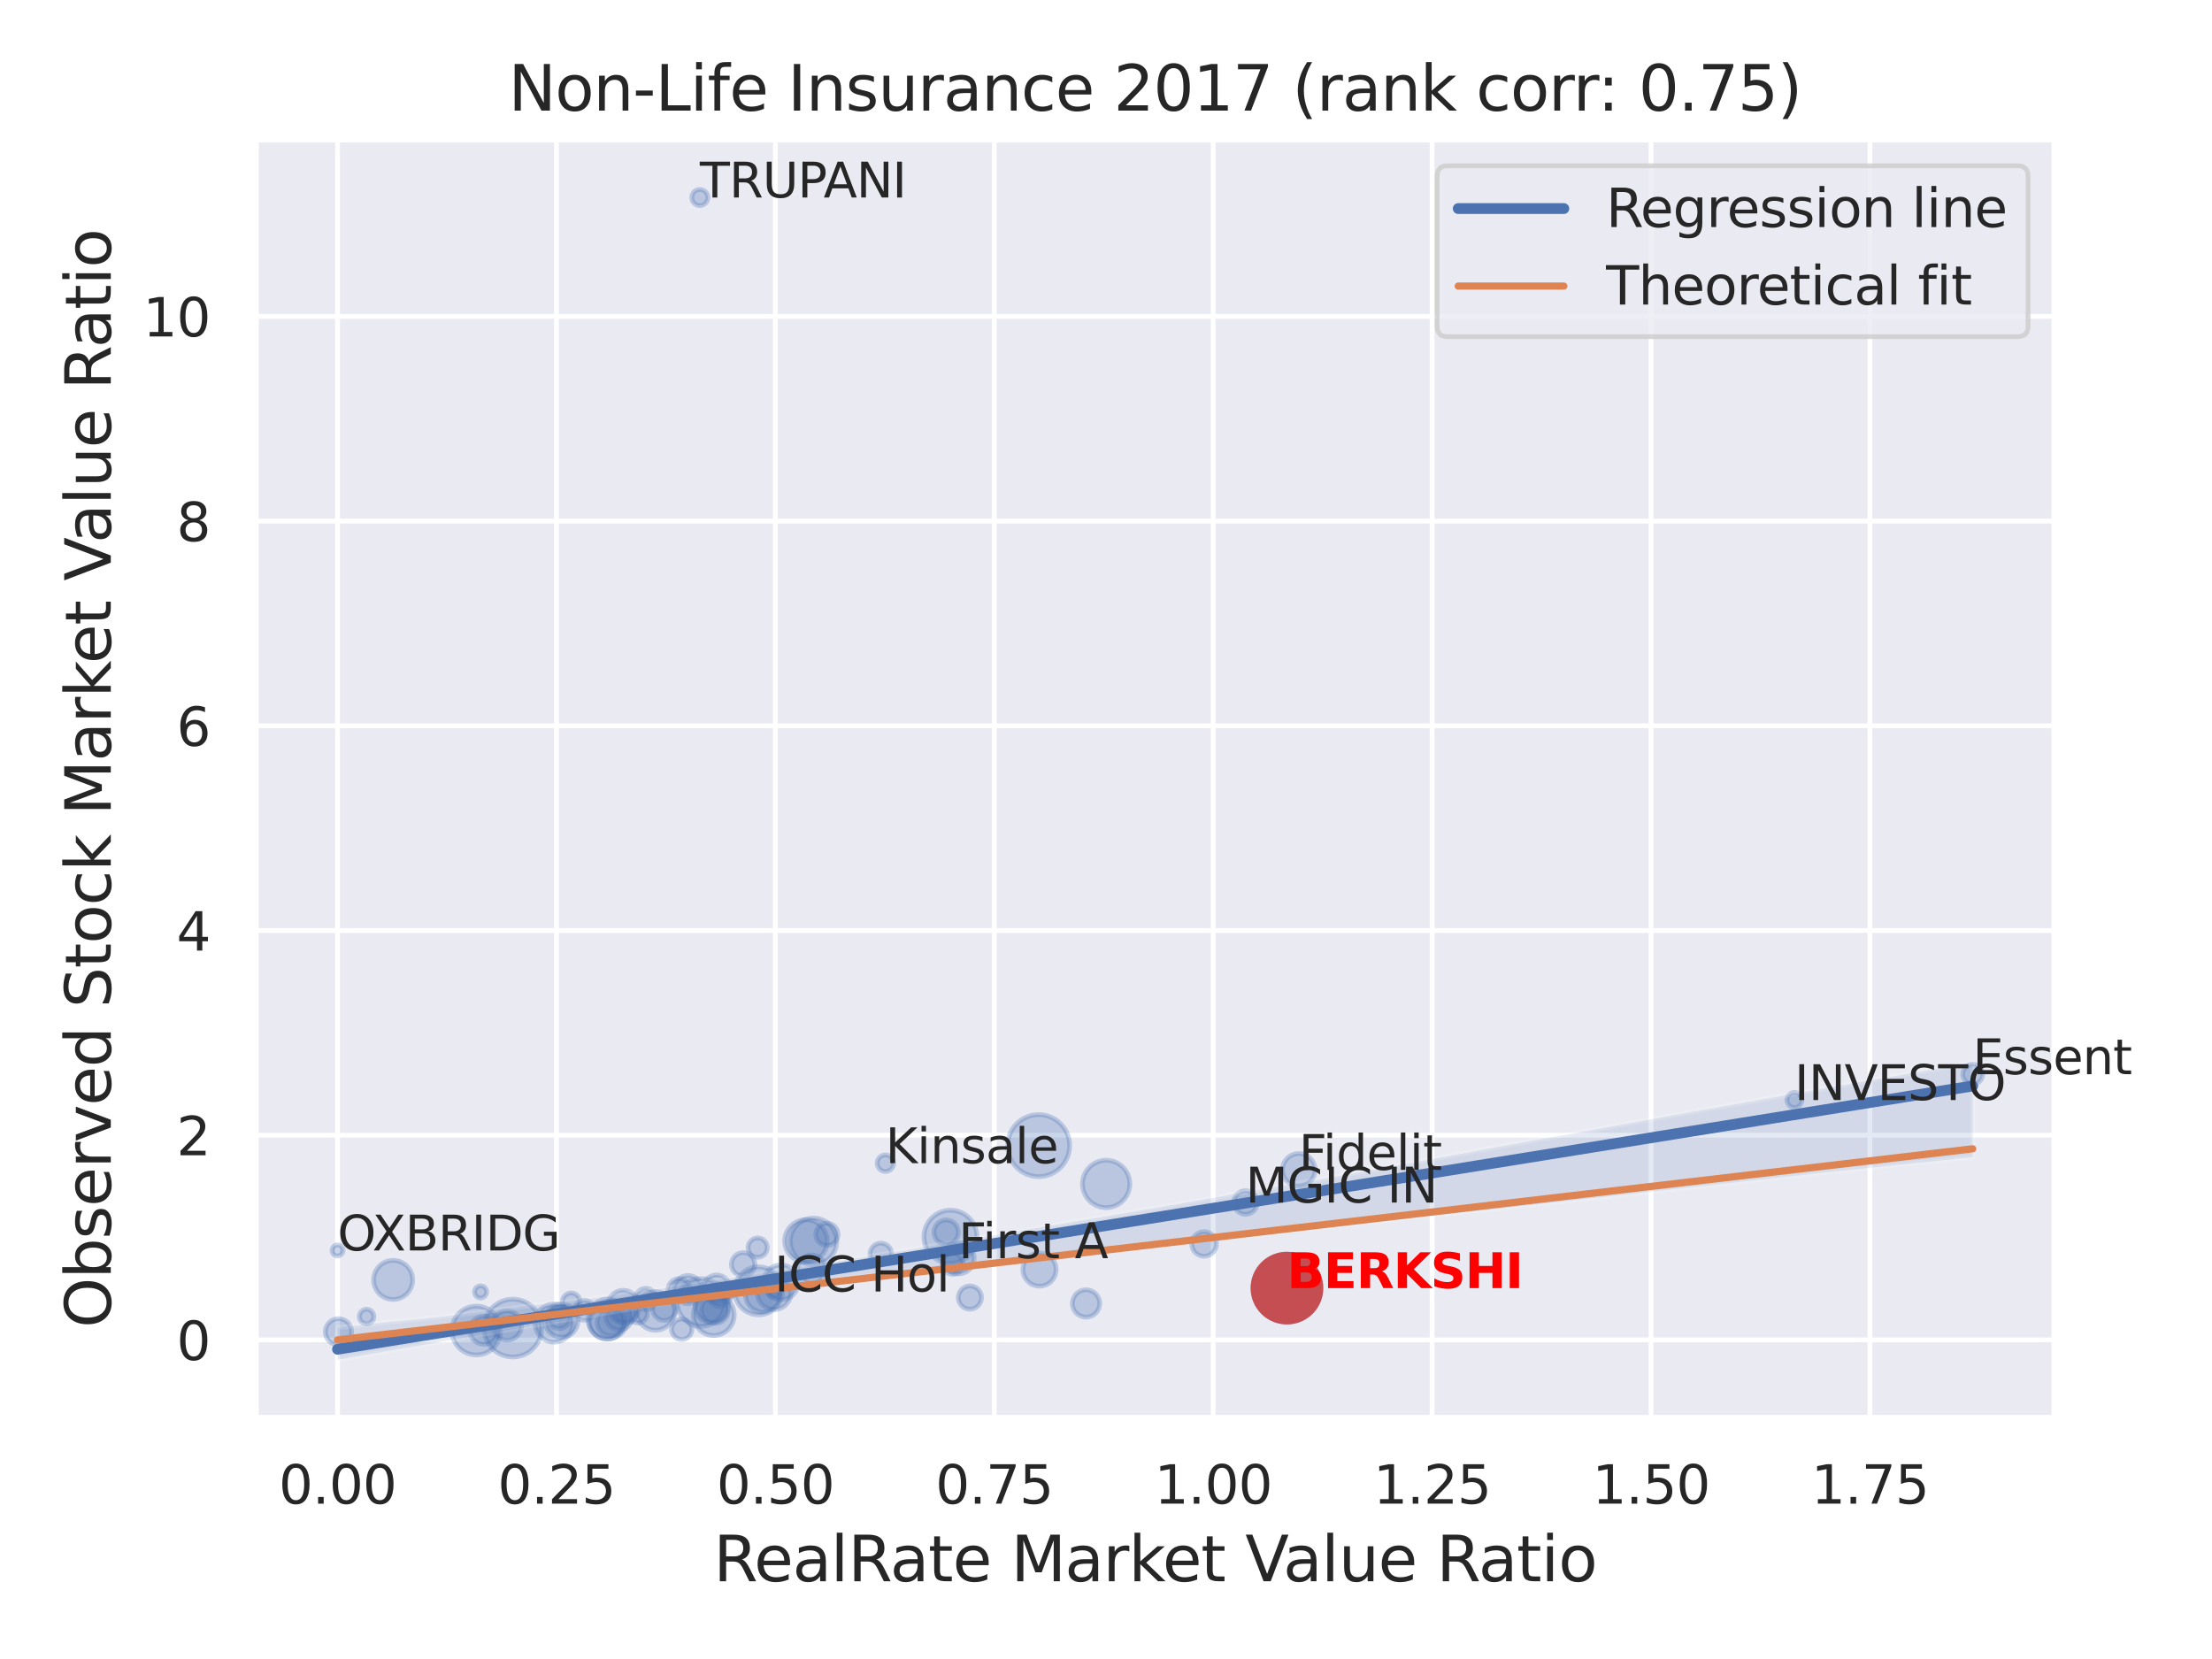 <?xml version="1.0" encoding="utf-8" standalone="no"?>
<!DOCTYPE svg PUBLIC "-//W3C//DTD SVG 1.1//EN"
  "http://www.w3.org/Graphics/SVG/1.1/DTD/svg11.dtd">
<svg xmlns:xlink="http://www.w3.org/1999/xlink" width="460.8pt" height="345.6pt" viewBox="0 0 460.8 345.6" xmlns="http://www.w3.org/2000/svg" version="1.1">
 <defs>
  <style type="text/css">*{stroke-linejoin: round; stroke-linecap: butt}</style>
 </defs>
 <g id="figure_1">
  <g id="patch_1">
   <path d="M 0 345.6 
L 460.8 345.6 
L 460.8 0 
L 0 0 
z
" style="fill: #ffffff"/>
  </g>
  <g id="axes_1">
   <g id="patch_2">
    <path d="M 53.28 295.38 
L 427.983 295.38 
L 427.983 29.04 
L 53.28 29.04 
z
" style="fill: #eaeaf2"/>
   </g>
   <g id="matplotlib.axis_1">
    <g id="xtick_1">
     <g id="line2d_1">
      <path d="M 70.312 295.38 
L 70.312 29.04 
" clip-path="url(#p2a8fc565ee)" style="fill: none; stroke: #ffffff; stroke-linecap: round"/>
     </g>
     <g id="text_1">
      <!-- 0.00 -->
      <g style="fill: #262626" transform="translate(58.066 313.238) scale(0.11 -0.11)">
       <defs>
        <path id="DejaVuSans-30" d="M 2034 4250 
Q 1547 4250 1301 3770 
Q 1056 3291 1056 2328 
Q 1056 1369 1301 889 
Q 1547 409 2034 409 
Q 2525 409 2770 889 
Q 3016 1369 3016 2328 
Q 3016 3291 2770 3770 
Q 2525 4250 2034 4250 
z
M 2034 4750 
Q 2819 4750 3233 4129 
Q 3647 3509 3647 2328 
Q 3647 1150 3233 529 
Q 2819 -91 2034 -91 
Q 1250 -91 836 529 
Q 422 1150 422 2328 
Q 422 3509 836 4129 
Q 1250 4750 2034 4750 
z
" transform="scale(0.016)"/>
        <path id="DejaVuSans-2e" d="M 684 794 
L 1344 794 
L 1344 0 
L 684 0 
L 684 794 
z
" transform="scale(0.016)"/>
       </defs>
       <use xlink:href="#DejaVuSans-30"/>
       <use xlink:href="#DejaVuSans-2e" x="63.623"/>
       <use xlink:href="#DejaVuSans-30" x="95.41"/>
       <use xlink:href="#DejaVuSans-30" x="159.033"/>
      </g>
     </g>
    </g>
    <g id="xtick_2">
     <g id="line2d_2">
      <path d="M 115.917 295.38 
L 115.917 29.04 
" clip-path="url(#p2a8fc565ee)" style="fill: none; stroke: #ffffff; stroke-linecap: round"/>
     </g>
     <g id="text_2">
      <!-- 0.25 -->
      <g style="fill: #262626" transform="translate(103.671 313.238) scale(0.11 -0.11)">
       <defs>
        <path id="DejaVuSans-32" d="M 1228 531 
L 3431 531 
L 3431 0 
L 469 0 
L 469 531 
Q 828 903 1448 1529 
Q 2069 2156 2228 2338 
Q 2531 2678 2651 2914 
Q 2772 3150 2772 3378 
Q 2772 3750 2511 3984 
Q 2250 4219 1831 4219 
Q 1534 4219 1204 4116 
Q 875 4013 500 3803 
L 500 4441 
Q 881 4594 1212 4672 
Q 1544 4750 1819 4750 
Q 2544 4750 2975 4387 
Q 3406 4025 3406 3419 
Q 3406 3131 3298 2873 
Q 3191 2616 2906 2266 
Q 2828 2175 2409 1742 
Q 1991 1309 1228 531 
z
" transform="scale(0.016)"/>
        <path id="DejaVuSans-35" d="M 691 4666 
L 3169 4666 
L 3169 4134 
L 1269 4134 
L 1269 2991 
Q 1406 3038 1543 3061 
Q 1681 3084 1819 3084 
Q 2600 3084 3056 2656 
Q 3513 2228 3513 1497 
Q 3513 744 3044 326 
Q 2575 -91 1722 -91 
Q 1428 -91 1123 -41 
Q 819 9 494 109 
L 494 744 
Q 775 591 1075 516 
Q 1375 441 1709 441 
Q 2250 441 2565 725 
Q 2881 1009 2881 1497 
Q 2881 1984 2565 2268 
Q 2250 2553 1709 2553 
Q 1456 2553 1204 2497 
Q 953 2441 691 2322 
L 691 4666 
z
" transform="scale(0.016)"/>
       </defs>
       <use xlink:href="#DejaVuSans-30"/>
       <use xlink:href="#DejaVuSans-2e" x="63.623"/>
       <use xlink:href="#DejaVuSans-32" x="95.41"/>
       <use xlink:href="#DejaVuSans-35" x="159.033"/>
      </g>
     </g>
    </g>
    <g id="xtick_3">
     <g id="line2d_3">
      <path d="M 161.521 295.38 
L 161.521 29.04 
" clip-path="url(#p2a8fc565ee)" style="fill: none; stroke: #ffffff; stroke-linecap: round"/>
     </g>
     <g id="text_3">
      <!-- 0.50 -->
      <g style="fill: #262626" transform="translate(149.275 313.238) scale(0.11 -0.11)">
       <use xlink:href="#DejaVuSans-30"/>
       <use xlink:href="#DejaVuSans-2e" x="63.623"/>
       <use xlink:href="#DejaVuSans-35" x="95.41"/>
       <use xlink:href="#DejaVuSans-30" x="159.033"/>
      </g>
     </g>
    </g>
    <g id="xtick_4">
     <g id="line2d_4">
      <path d="M 207.126 295.38 
L 207.126 29.04 
" clip-path="url(#p2a8fc565ee)" style="fill: none; stroke: #ffffff; stroke-linecap: round"/>
     </g>
     <g id="text_4">
      <!-- 0.75 -->
      <g style="fill: #262626" transform="translate(194.88 313.238) scale(0.11 -0.11)">
       <defs>
        <path id="DejaVuSans-37" d="M 525 4666 
L 3525 4666 
L 3525 4397 
L 1831 0 
L 1172 0 
L 2766 4134 
L 525 4134 
L 525 4666 
z
" transform="scale(0.016)"/>
       </defs>
       <use xlink:href="#DejaVuSans-30"/>
       <use xlink:href="#DejaVuSans-2e" x="63.623"/>
       <use xlink:href="#DejaVuSans-37" x="95.41"/>
       <use xlink:href="#DejaVuSans-35" x="159.033"/>
      </g>
     </g>
    </g>
    <g id="xtick_5">
     <g id="line2d_5">
      <path d="M 252.731 295.38 
L 252.731 29.04 
" clip-path="url(#p2a8fc565ee)" style="fill: none; stroke: #ffffff; stroke-linecap: round"/>
     </g>
     <g id="text_5">
      <!-- 1.00 -->
      <g style="fill: #262626" transform="translate(240.485 313.238) scale(0.11 -0.11)">
       <defs>
        <path id="DejaVuSans-31" d="M 794 531 
L 1825 531 
L 1825 4091 
L 703 3866 
L 703 4441 
L 1819 4666 
L 2450 4666 
L 2450 531 
L 3481 531 
L 3481 0 
L 794 0 
L 794 531 
z
" transform="scale(0.016)"/>
       </defs>
       <use xlink:href="#DejaVuSans-31"/>
       <use xlink:href="#DejaVuSans-2e" x="63.623"/>
       <use xlink:href="#DejaVuSans-30" x="95.41"/>
       <use xlink:href="#DejaVuSans-30" x="159.033"/>
      </g>
     </g>
    </g>
    <g id="xtick_6">
     <g id="line2d_6">
      <path d="M 298.335 295.38 
L 298.335 29.04 
" clip-path="url(#p2a8fc565ee)" style="fill: none; stroke: #ffffff; stroke-linecap: round"/>
     </g>
     <g id="text_6">
      <!-- 1.25 -->
      <g style="fill: #262626" transform="translate(286.089 313.238) scale(0.11 -0.11)">
       <use xlink:href="#DejaVuSans-31"/>
       <use xlink:href="#DejaVuSans-2e" x="63.623"/>
       <use xlink:href="#DejaVuSans-32" x="95.41"/>
       <use xlink:href="#DejaVuSans-35" x="159.033"/>
      </g>
     </g>
    </g>
    <g id="xtick_7">
     <g id="line2d_7">
      <path d="M 343.94 295.38 
L 343.94 29.04 
" clip-path="url(#p2a8fc565ee)" style="fill: none; stroke: #ffffff; stroke-linecap: round"/>
     </g>
     <g id="text_7">
      <!-- 1.50 -->
      <g style="fill: #262626" transform="translate(331.694 313.238) scale(0.11 -0.11)">
       <use xlink:href="#DejaVuSans-31"/>
       <use xlink:href="#DejaVuSans-2e" x="63.623"/>
       <use xlink:href="#DejaVuSans-35" x="95.41"/>
       <use xlink:href="#DejaVuSans-30" x="159.033"/>
      </g>
     </g>
    </g>
    <g id="xtick_8">
     <g id="line2d_8">
      <path d="M 389.545 295.38 
L 389.545 29.04 
" clip-path="url(#p2a8fc565ee)" style="fill: none; stroke: #ffffff; stroke-linecap: round"/>
     </g>
     <g id="text_8">
      <!-- 1.75 -->
      <g style="fill: #262626" transform="translate(377.299 313.238) scale(0.11 -0.11)">
       <use xlink:href="#DejaVuSans-31"/>
       <use xlink:href="#DejaVuSans-2e" x="63.623"/>
       <use xlink:href="#DejaVuSans-37" x="95.41"/>
       <use xlink:href="#DejaVuSans-35" x="159.033"/>
      </g>
     </g>
    </g>
    <g id="text_9">
     <!-- RealRate Market Value Ratio -->
     <g style="fill: #262626" transform="translate(148.645 329.404) scale(0.13 -0.13)">
      <defs>
       <path id="DejaVuSans-52" d="M 2841 2188 
Q 3044 2119 3236 1894 
Q 3428 1669 3622 1275 
L 4263 0 
L 3584 0 
L 2988 1197 
Q 2756 1666 2539 1819 
Q 2322 1972 1947 1972 
L 1259 1972 
L 1259 0 
L 628 0 
L 628 4666 
L 2053 4666 
Q 2853 4666 3247 4331 
Q 3641 3997 3641 3322 
Q 3641 2881 3436 2590 
Q 3231 2300 2841 2188 
z
M 1259 4147 
L 1259 2491 
L 2053 2491 
Q 2509 2491 2742 2702 
Q 2975 2913 2975 3322 
Q 2975 3731 2742 3939 
Q 2509 4147 2053 4147 
L 1259 4147 
z
" transform="scale(0.016)"/>
       <path id="DejaVuSans-65" d="M 3597 1894 
L 3597 1613 
L 953 1613 
Q 991 1019 1311 708 
Q 1631 397 2203 397 
Q 2534 397 2845 478 
Q 3156 559 3463 722 
L 3463 178 
Q 3153 47 2828 -22 
Q 2503 -91 2169 -91 
Q 1331 -91 842 396 
Q 353 884 353 1716 
Q 353 2575 817 3079 
Q 1281 3584 2069 3584 
Q 2775 3584 3186 3129 
Q 3597 2675 3597 1894 
z
M 3022 2063 
Q 3016 2534 2758 2815 
Q 2500 3097 2075 3097 
Q 1594 3097 1305 2825 
Q 1016 2553 972 2059 
L 3022 2063 
z
" transform="scale(0.016)"/>
       <path id="DejaVuSans-61" d="M 2194 1759 
Q 1497 1759 1228 1600 
Q 959 1441 959 1056 
Q 959 750 1161 570 
Q 1363 391 1709 391 
Q 2188 391 2477 730 
Q 2766 1069 2766 1631 
L 2766 1759 
L 2194 1759 
z
M 3341 1997 
L 3341 0 
L 2766 0 
L 2766 531 
Q 2569 213 2275 61 
Q 1981 -91 1556 -91 
Q 1019 -91 701 211 
Q 384 513 384 1019 
Q 384 1609 779 1909 
Q 1175 2209 1959 2209 
L 2766 2209 
L 2766 2266 
Q 2766 2663 2505 2880 
Q 2244 3097 1772 3097 
Q 1472 3097 1187 3025 
Q 903 2953 641 2809 
L 641 3341 
Q 956 3463 1253 3523 
Q 1550 3584 1831 3584 
Q 2591 3584 2966 3190 
Q 3341 2797 3341 1997 
z
" transform="scale(0.016)"/>
       <path id="DejaVuSans-6c" d="M 603 4863 
L 1178 4863 
L 1178 0 
L 603 0 
L 603 4863 
z
" transform="scale(0.016)"/>
       <path id="DejaVuSans-74" d="M 1172 4494 
L 1172 3500 
L 2356 3500 
L 2356 3053 
L 1172 3053 
L 1172 1153 
Q 1172 725 1289 603 
Q 1406 481 1766 481 
L 2356 481 
L 2356 0 
L 1766 0 
Q 1100 0 847 248 
Q 594 497 594 1153 
L 594 3053 
L 172 3053 
L 172 3500 
L 594 3500 
L 594 4494 
L 1172 4494 
z
" transform="scale(0.016)"/>
       <path id="DejaVuSans-20" transform="scale(0.016)"/>
       <path id="DejaVuSans-4d" d="M 628 4666 
L 1569 4666 
L 2759 1491 
L 3956 4666 
L 4897 4666 
L 4897 0 
L 4281 0 
L 4281 4097 
L 3078 897 
L 2444 897 
L 1241 4097 
L 1241 0 
L 628 0 
L 628 4666 
z
" transform="scale(0.016)"/>
       <path id="DejaVuSans-72" d="M 2631 2963 
Q 2534 3019 2420 3045 
Q 2306 3072 2169 3072 
Q 1681 3072 1420 2755 
Q 1159 2438 1159 1844 
L 1159 0 
L 581 0 
L 581 3500 
L 1159 3500 
L 1159 2956 
Q 1341 3275 1631 3429 
Q 1922 3584 2338 3584 
Q 2397 3584 2469 3576 
Q 2541 3569 2628 3553 
L 2631 2963 
z
" transform="scale(0.016)"/>
       <path id="DejaVuSans-6b" d="M 581 4863 
L 1159 4863 
L 1159 1991 
L 2875 3500 
L 3609 3500 
L 1753 1863 
L 3688 0 
L 2938 0 
L 1159 1709 
L 1159 0 
L 581 0 
L 581 4863 
z
" transform="scale(0.016)"/>
       <path id="DejaVuSans-56" d="M 1831 0 
L 50 4666 
L 709 4666 
L 2188 738 
L 3669 4666 
L 4325 4666 
L 2547 0 
L 1831 0 
z
" transform="scale(0.016)"/>
       <path id="DejaVuSans-75" d="M 544 1381 
L 544 3500 
L 1119 3500 
L 1119 1403 
Q 1119 906 1312 657 
Q 1506 409 1894 409 
Q 2359 409 2629 706 
Q 2900 1003 2900 1516 
L 2900 3500 
L 3475 3500 
L 3475 0 
L 2900 0 
L 2900 538 
Q 2691 219 2414 64 
Q 2138 -91 1772 -91 
Q 1169 -91 856 284 
Q 544 659 544 1381 
z
M 1991 3584 
L 1991 3584 
z
" transform="scale(0.016)"/>
       <path id="DejaVuSans-69" d="M 603 3500 
L 1178 3500 
L 1178 0 
L 603 0 
L 603 3500 
z
M 603 4863 
L 1178 4863 
L 1178 4134 
L 603 4134 
L 603 4863 
z
" transform="scale(0.016)"/>
       <path id="DejaVuSans-6f" d="M 1959 3097 
Q 1497 3097 1228 2736 
Q 959 2375 959 1747 
Q 959 1119 1226 758 
Q 1494 397 1959 397 
Q 2419 397 2687 759 
Q 2956 1122 2956 1747 
Q 2956 2369 2687 2733 
Q 2419 3097 1959 3097 
z
M 1959 3584 
Q 2709 3584 3137 3096 
Q 3566 2609 3566 1747 
Q 3566 888 3137 398 
Q 2709 -91 1959 -91 
Q 1206 -91 779 398 
Q 353 888 353 1747 
Q 353 2609 779 3096 
Q 1206 3584 1959 3584 
z
" transform="scale(0.016)"/>
      </defs>
      <use xlink:href="#DejaVuSans-52"/>
      <use xlink:href="#DejaVuSans-65" x="64.982"/>
      <use xlink:href="#DejaVuSans-61" x="126.506"/>
      <use xlink:href="#DejaVuSans-6c" x="187.785"/>
      <use xlink:href="#DejaVuSans-52" x="215.568"/>
      <use xlink:href="#DejaVuSans-61" x="282.801"/>
      <use xlink:href="#DejaVuSans-74" x="344.08"/>
      <use xlink:href="#DejaVuSans-65" x="383.289"/>
      <use xlink:href="#DejaVuSans-20" x="444.812"/>
      <use xlink:href="#DejaVuSans-4d" x="476.6"/>
      <use xlink:href="#DejaVuSans-61" x="562.879"/>
      <use xlink:href="#DejaVuSans-72" x="624.158"/>
      <use xlink:href="#DejaVuSans-6b" x="665.271"/>
      <use xlink:href="#DejaVuSans-65" x="719.557"/>
      <use xlink:href="#DejaVuSans-74" x="781.08"/>
      <use xlink:href="#DejaVuSans-20" x="820.289"/>
      <use xlink:href="#DejaVuSans-56" x="852.076"/>
      <use xlink:href="#DejaVuSans-61" x="912.734"/>
      <use xlink:href="#DejaVuSans-6c" x="974.014"/>
      <use xlink:href="#DejaVuSans-75" x="1001.797"/>
      <use xlink:href="#DejaVuSans-65" x="1065.176"/>
      <use xlink:href="#DejaVuSans-20" x="1126.699"/>
      <use xlink:href="#DejaVuSans-52" x="1158.486"/>
      <use xlink:href="#DejaVuSans-61" x="1225.719"/>
      <use xlink:href="#DejaVuSans-74" x="1286.998"/>
      <use xlink:href="#DejaVuSans-69" x="1326.207"/>
      <use xlink:href="#DejaVuSans-6f" x="1353.99"/>
     </g>
    </g>
   </g>
   <g id="matplotlib.axis_2">
    <g id="ytick_1">
     <g id="line2d_9">
      <path d="M 53.28 279.129 
L 427.983 279.129 
" clip-path="url(#p2a8fc565ee)" style="fill: none; stroke: #ffffff; stroke-linecap: round"/>
     </g>
     <g id="text_10">
      <!-- 0 -->
      <g style="fill: #262626" transform="translate(36.781 283.309) scale(0.11 -0.11)">
       <use xlink:href="#DejaVuSans-30"/>
      </g>
     </g>
    </g>
    <g id="ytick_2">
     <g id="line2d_10">
      <path d="M 53.28 236.485 
L 427.983 236.485 
" clip-path="url(#p2a8fc565ee)" style="fill: none; stroke: #ffffff; stroke-linecap: round"/>
     </g>
     <g id="text_11">
      <!-- 2 -->
      <g style="fill: #262626" transform="translate(36.781 240.664) scale(0.11 -0.11)">
       <use xlink:href="#DejaVuSans-32"/>
      </g>
     </g>
    </g>
    <g id="ytick_3">
     <g id="line2d_11">
      <path d="M 53.28 193.841 
L 427.983 193.841 
" clip-path="url(#p2a8fc565ee)" style="fill: none; stroke: #ffffff; stroke-linecap: round"/>
     </g>
     <g id="text_12">
      <!-- 4 -->
      <g style="fill: #262626" transform="translate(36.781 198.02) scale(0.11 -0.11)">
       <defs>
        <path id="DejaVuSans-34" d="M 2419 4116 
L 825 1625 
L 2419 1625 
L 2419 4116 
z
M 2253 4666 
L 3047 4666 
L 3047 1625 
L 3713 1625 
L 3713 1100 
L 3047 1100 
L 3047 0 
L 2419 0 
L 2419 1100 
L 313 1100 
L 313 1709 
L 2253 4666 
z
" transform="scale(0.016)"/>
       </defs>
       <use xlink:href="#DejaVuSans-34"/>
      </g>
     </g>
    </g>
    <g id="ytick_4">
     <g id="line2d_12">
      <path d="M 53.28 151.196 
L 427.983 151.196 
" clip-path="url(#p2a8fc565ee)" style="fill: none; stroke: #ffffff; stroke-linecap: round"/>
     </g>
     <g id="text_13">
      <!-- 6 -->
      <g style="fill: #262626" transform="translate(36.781 155.375) scale(0.11 -0.11)">
       <defs>
        <path id="DejaVuSans-36" d="M 2113 2584 
Q 1688 2584 1439 2293 
Q 1191 2003 1191 1497 
Q 1191 994 1439 701 
Q 1688 409 2113 409 
Q 2538 409 2786 701 
Q 3034 994 3034 1497 
Q 3034 2003 2786 2293 
Q 2538 2584 2113 2584 
z
M 3366 4563 
L 3366 3988 
Q 3128 4100 2886 4159 
Q 2644 4219 2406 4219 
Q 1781 4219 1451 3797 
Q 1122 3375 1075 2522 
Q 1259 2794 1537 2939 
Q 1816 3084 2150 3084 
Q 2853 3084 3261 2657 
Q 3669 2231 3669 1497 
Q 3669 778 3244 343 
Q 2819 -91 2113 -91 
Q 1303 -91 875 529 
Q 447 1150 447 2328 
Q 447 3434 972 4092 
Q 1497 4750 2381 4750 
Q 2619 4750 2861 4703 
Q 3103 4656 3366 4563 
z
" transform="scale(0.016)"/>
       </defs>
       <use xlink:href="#DejaVuSans-36"/>
      </g>
     </g>
    </g>
    <g id="ytick_5">
     <g id="line2d_13">
      <path d="M 53.28 108.552 
L 427.983 108.552 
" clip-path="url(#p2a8fc565ee)" style="fill: none; stroke: #ffffff; stroke-linecap: round"/>
     </g>
     <g id="text_14">
      <!-- 8 -->
      <g style="fill: #262626" transform="translate(36.781 112.731) scale(0.11 -0.11)">
       <defs>
        <path id="DejaVuSans-38" d="M 2034 2216 
Q 1584 2216 1326 1975 
Q 1069 1734 1069 1313 
Q 1069 891 1326 650 
Q 1584 409 2034 409 
Q 2484 409 2743 651 
Q 3003 894 3003 1313 
Q 3003 1734 2745 1975 
Q 2488 2216 2034 2216 
z
M 1403 2484 
Q 997 2584 770 2862 
Q 544 3141 544 3541 
Q 544 4100 942 4425 
Q 1341 4750 2034 4750 
Q 2731 4750 3128 4425 
Q 3525 4100 3525 3541 
Q 3525 3141 3298 2862 
Q 3072 2584 2669 2484 
Q 3125 2378 3379 2068 
Q 3634 1759 3634 1313 
Q 3634 634 3220 271 
Q 2806 -91 2034 -91 
Q 1263 -91 848 271 
Q 434 634 434 1313 
Q 434 1759 690 2068 
Q 947 2378 1403 2484 
z
M 1172 3481 
Q 1172 3119 1398 2916 
Q 1625 2713 2034 2713 
Q 2441 2713 2670 2916 
Q 2900 3119 2900 3481 
Q 2900 3844 2670 4047 
Q 2441 4250 2034 4250 
Q 1625 4250 1398 4047 
Q 1172 3844 1172 3481 
z
" transform="scale(0.016)"/>
       </defs>
       <use xlink:href="#DejaVuSans-38"/>
      </g>
     </g>
    </g>
    <g id="ytick_6">
     <g id="line2d_14">
      <path d="M 53.28 65.908 
L 427.983 65.908 
" clip-path="url(#p2a8fc565ee)" style="fill: none; stroke: #ffffff; stroke-linecap: round"/>
     </g>
     <g id="text_15">
      <!-- 10 -->
      <g style="fill: #262626" transform="translate(29.782 70.087) scale(0.11 -0.11)">
       <use xlink:href="#DejaVuSans-31"/>
       <use xlink:href="#DejaVuSans-30" x="63.623"/>
      </g>
     </g>
    </g>
    <g id="text_16">
     <!-- Observed Stock Market Value Ratio -->
     <g style="fill: #262626" transform="translate(23.079 276.612) rotate(-90) scale(0.13 -0.13)">
      <defs>
       <path id="DejaVuSans-4f" d="M 2522 4238 
Q 1834 4238 1429 3725 
Q 1025 3213 1025 2328 
Q 1025 1447 1429 934 
Q 1834 422 2522 422 
Q 3209 422 3611 934 
Q 4013 1447 4013 2328 
Q 4013 3213 3611 3725 
Q 3209 4238 2522 4238 
z
M 2522 4750 
Q 3503 4750 4090 4092 
Q 4678 3434 4678 2328 
Q 4678 1225 4090 567 
Q 3503 -91 2522 -91 
Q 1538 -91 948 565 
Q 359 1222 359 2328 
Q 359 3434 948 4092 
Q 1538 4750 2522 4750 
z
" transform="scale(0.016)"/>
       <path id="DejaVuSans-62" d="M 3116 1747 
Q 3116 2381 2855 2742 
Q 2594 3103 2138 3103 
Q 1681 3103 1420 2742 
Q 1159 2381 1159 1747 
Q 1159 1113 1420 752 
Q 1681 391 2138 391 
Q 2594 391 2855 752 
Q 3116 1113 3116 1747 
z
M 1159 2969 
Q 1341 3281 1617 3432 
Q 1894 3584 2278 3584 
Q 2916 3584 3314 3078 
Q 3713 2572 3713 1747 
Q 3713 922 3314 415 
Q 2916 -91 2278 -91 
Q 1894 -91 1617 61 
Q 1341 213 1159 525 
L 1159 0 
L 581 0 
L 581 4863 
L 1159 4863 
L 1159 2969 
z
" transform="scale(0.016)"/>
       <path id="DejaVuSans-73" d="M 2834 3397 
L 2834 2853 
Q 2591 2978 2328 3040 
Q 2066 3103 1784 3103 
Q 1356 3103 1142 2972 
Q 928 2841 928 2578 
Q 928 2378 1081 2264 
Q 1234 2150 1697 2047 
L 1894 2003 
Q 2506 1872 2764 1633 
Q 3022 1394 3022 966 
Q 3022 478 2636 193 
Q 2250 -91 1575 -91 
Q 1294 -91 989 -36 
Q 684 19 347 128 
L 347 722 
Q 666 556 975 473 
Q 1284 391 1588 391 
Q 1994 391 2212 530 
Q 2431 669 2431 922 
Q 2431 1156 2273 1281 
Q 2116 1406 1581 1522 
L 1381 1569 
Q 847 1681 609 1914 
Q 372 2147 372 2553 
Q 372 3047 722 3315 
Q 1072 3584 1716 3584 
Q 2034 3584 2315 3537 
Q 2597 3491 2834 3397 
z
" transform="scale(0.016)"/>
       <path id="DejaVuSans-76" d="M 191 3500 
L 800 3500 
L 1894 563 
L 2988 3500 
L 3597 3500 
L 2284 0 
L 1503 0 
L 191 3500 
z
" transform="scale(0.016)"/>
       <path id="DejaVuSans-64" d="M 2906 2969 
L 2906 4863 
L 3481 4863 
L 3481 0 
L 2906 0 
L 2906 525 
Q 2725 213 2448 61 
Q 2172 -91 1784 -91 
Q 1150 -91 751 415 
Q 353 922 353 1747 
Q 353 2572 751 3078 
Q 1150 3584 1784 3584 
Q 2172 3584 2448 3432 
Q 2725 3281 2906 2969 
z
M 947 1747 
Q 947 1113 1208 752 
Q 1469 391 1925 391 
Q 2381 391 2643 752 
Q 2906 1113 2906 1747 
Q 2906 2381 2643 2742 
Q 2381 3103 1925 3103 
Q 1469 3103 1208 2742 
Q 947 2381 947 1747 
z
" transform="scale(0.016)"/>
       <path id="DejaVuSans-53" d="M 3425 4513 
L 3425 3897 
Q 3066 4069 2747 4153 
Q 2428 4238 2131 4238 
Q 1616 4238 1336 4038 
Q 1056 3838 1056 3469 
Q 1056 3159 1242 3001 
Q 1428 2844 1947 2747 
L 2328 2669 
Q 3034 2534 3370 2195 
Q 3706 1856 3706 1288 
Q 3706 609 3251 259 
Q 2797 -91 1919 -91 
Q 1588 -91 1214 -16 
Q 841 59 441 206 
L 441 856 
Q 825 641 1194 531 
Q 1563 422 1919 422 
Q 2459 422 2753 634 
Q 3047 847 3047 1241 
Q 3047 1584 2836 1778 
Q 2625 1972 2144 2069 
L 1759 2144 
Q 1053 2284 737 2584 
Q 422 2884 422 3419 
Q 422 4038 858 4394 
Q 1294 4750 2059 4750 
Q 2388 4750 2728 4690 
Q 3069 4631 3425 4513 
z
" transform="scale(0.016)"/>
       <path id="DejaVuSans-63" d="M 3122 3366 
L 3122 2828 
Q 2878 2963 2633 3030 
Q 2388 3097 2138 3097 
Q 1578 3097 1268 2742 
Q 959 2388 959 1747 
Q 959 1106 1268 751 
Q 1578 397 2138 397 
Q 2388 397 2633 464 
Q 2878 531 3122 666 
L 3122 134 
Q 2881 22 2623 -34 
Q 2366 -91 2075 -91 
Q 1284 -91 818 406 
Q 353 903 353 1747 
Q 353 2603 823 3093 
Q 1294 3584 2113 3584 
Q 2378 3584 2631 3529 
Q 2884 3475 3122 3366 
z
" transform="scale(0.016)"/>
      </defs>
      <use xlink:href="#DejaVuSans-4f"/>
      <use xlink:href="#DejaVuSans-62" x="78.711"/>
      <use xlink:href="#DejaVuSans-73" x="142.188"/>
      <use xlink:href="#DejaVuSans-65" x="194.287"/>
      <use xlink:href="#DejaVuSans-72" x="255.811"/>
      <use xlink:href="#DejaVuSans-76" x="296.924"/>
      <use xlink:href="#DejaVuSans-65" x="356.104"/>
      <use xlink:href="#DejaVuSans-64" x="417.627"/>
      <use xlink:href="#DejaVuSans-20" x="481.104"/>
      <use xlink:href="#DejaVuSans-53" x="512.891"/>
      <use xlink:href="#DejaVuSans-74" x="576.367"/>
      <use xlink:href="#DejaVuSans-6f" x="615.576"/>
      <use xlink:href="#DejaVuSans-63" x="676.758"/>
      <use xlink:href="#DejaVuSans-6b" x="731.738"/>
      <use xlink:href="#DejaVuSans-20" x="789.648"/>
      <use xlink:href="#DejaVuSans-4d" x="821.436"/>
      <use xlink:href="#DejaVuSans-61" x="907.715"/>
      <use xlink:href="#DejaVuSans-72" x="968.994"/>
      <use xlink:href="#DejaVuSans-6b" x="1010.107"/>
      <use xlink:href="#DejaVuSans-65" x="1064.393"/>
      <use xlink:href="#DejaVuSans-74" x="1125.916"/>
      <use xlink:href="#DejaVuSans-20" x="1165.125"/>
      <use xlink:href="#DejaVuSans-56" x="1196.912"/>
      <use xlink:href="#DejaVuSans-61" x="1257.57"/>
      <use xlink:href="#DejaVuSans-6c" x="1318.85"/>
      <use xlink:href="#DejaVuSans-75" x="1346.633"/>
      <use xlink:href="#DejaVuSans-65" x="1410.012"/>
      <use xlink:href="#DejaVuSans-20" x="1471.535"/>
      <use xlink:href="#DejaVuSans-52" x="1503.322"/>
      <use xlink:href="#DejaVuSans-61" x="1570.555"/>
      <use xlink:href="#DejaVuSans-74" x="1631.834"/>
      <use xlink:href="#DejaVuSans-69" x="1671.043"/>
      <use xlink:href="#DejaVuSans-6f" x="1698.826"/>
     </g>
    </g>
   </g>
   <g id="PathCollection_1">
    <path d="M 106.818 282.682 
C 108.413 282.682 109.943 282.048 111.071 280.92 
C 112.199 279.792 112.833 278.262 112.833 276.666 
C 112.833 275.071 112.199 273.541 111.071 272.413 
C 109.943 271.284 108.413 270.651 106.818 270.651 
C 105.222 270.651 103.692 271.284 102.564 272.413 
C 101.436 273.541 100.802 275.071 100.802 276.666 
C 100.802 278.262 101.436 279.792 102.564 280.92 
C 103.692 282.048 105.222 282.682 106.818 282.682 
z
" clip-path="url(#p2a8fc565ee)" style="fill: #4c72b0; fill-opacity: 0.3; stroke: #4c72b0; stroke-opacity: 0.3"/>
    <path d="M 126.605 278.902 
C 127.702 278.902 128.754 278.466 129.529 277.691 
C 130.305 276.915 130.741 275.863 130.741 274.767 
C 130.741 273.67 130.305 272.618 129.529 271.843 
C 128.754 271.067 127.702 270.632 126.605 270.632 
C 125.509 270.632 124.457 271.067 123.682 271.843 
C 122.906 272.618 122.47 273.67 122.47 274.767 
C 122.47 275.863 122.906 276.915 123.682 277.691 
C 124.457 278.466 125.509 278.902 126.605 278.902 
z
" clip-path="url(#p2a8fc565ee)" style="fill: #4c72b0; fill-opacity: 0.3; stroke: #4c72b0; stroke-opacity: 0.3"/>
    <path d="M 216.549 267.93 
C 217.465 267.93 218.344 267.566 218.992 266.918 
C 219.64 266.27 220.004 265.391 220.004 264.474 
C 220.004 263.558 219.64 262.679 218.992 262.031 
C 218.344 261.383 217.465 261.019 216.549 261.019 
C 215.632 261.019 214.753 261.383 214.105 262.031 
C 213.457 262.679 213.093 263.558 213.093 264.474 
C 213.093 265.391 213.457 266.27 214.105 266.918 
C 214.753 267.566 215.632 267.93 216.549 267.93 
z
" clip-path="url(#p2a8fc565ee)" style="fill: #4c72b0; fill-opacity: 0.3; stroke: #4c72b0; stroke-opacity: 0.3"/>
    <path d="M 136.545 277.098 
C 137.606 277.098 138.624 276.676 139.374 275.926 
C 140.125 275.175 140.546 274.157 140.546 273.096 
C 140.546 272.035 140.125 271.017 139.374 270.266 
C 138.624 269.516 137.606 269.094 136.545 269.094 
C 135.484 269.094 134.466 269.516 133.715 270.266 
C 132.965 271.017 132.543 272.035 132.543 273.096 
C 132.543 274.157 132.965 275.175 133.715 275.926 
C 134.466 276.676 135.484 277.098 136.545 277.098 
z
" clip-path="url(#p2a8fc565ee)" style="fill: #4c72b0; fill-opacity: 0.3; stroke: #4c72b0; stroke-opacity: 0.3"/>
    <path d="M 230.433 251.573 
C 231.741 251.573 232.996 251.053 233.921 250.128 
C 234.846 249.203 235.366 247.948 235.366 246.64 
C 235.366 245.332 234.846 244.077 233.921 243.152 
C 232.996 242.227 231.741 241.707 230.433 241.707 
C 229.124 241.707 227.87 242.227 226.945 243.152 
C 226.019 244.077 225.5 245.332 225.5 246.64 
C 225.5 247.948 226.019 249.203 226.945 250.128 
C 227.87 251.053 229.124 251.573 230.433 251.573 
z
" clip-path="url(#p2a8fc565ee)" style="fill: #4c72b0; fill-opacity: 0.3; stroke: #4c72b0; stroke-opacity: 0.3"/>
    <path d="M 148.687 278.199 
C 149.818 278.199 150.902 277.75 151.702 276.951 
C 152.501 276.151 152.951 275.067 152.951 273.936 
C 152.951 272.805 152.501 271.721 151.702 270.921 
C 150.902 270.121 149.818 269.672 148.687 269.672 
C 147.556 269.672 146.472 270.121 145.672 270.921 
C 144.873 271.721 144.423 272.805 144.423 273.936 
C 144.423 275.067 144.873 276.151 145.672 276.951 
C 146.472 277.75 147.556 278.199 148.687 278.199 
z
" clip-path="url(#p2a8fc565ee)" style="fill: #4c72b0; fill-opacity: 0.3; stroke: #4c72b0; stroke-opacity: 0.3"/>
    <path d="M 169.093 267.306 
C 169.87 267.306 170.616 266.997 171.166 266.447 
C 171.715 265.897 172.024 265.152 172.024 264.374 
C 172.024 263.597 171.715 262.851 171.166 262.302 
C 170.616 261.752 169.87 261.443 169.093 261.443 
C 168.315 261.443 167.57 261.752 167.02 262.302 
C 166.47 262.851 166.161 263.597 166.161 264.374 
C 166.161 265.152 166.47 265.897 167.02 266.447 
C 167.57 266.997 168.315 267.306 169.093 267.306 
z
" clip-path="url(#p2a8fc565ee)" style="fill: #4c72b0; fill-opacity: 0.3; stroke: #4c72b0; stroke-opacity: 0.3"/>
    <path d="M 148.282 275.507 
C 149.199 275.507 150.078 275.142 150.726 274.494 
C 151.374 273.846 151.738 272.967 151.738 272.05 
C 151.738 271.134 151.374 270.255 150.726 269.607 
C 150.078 268.958 149.199 268.594 148.282 268.594 
C 147.365 268.594 146.486 268.958 145.838 269.607 
C 145.19 270.255 144.826 271.134 144.826 272.05 
C 144.826 272.967 145.19 273.846 145.838 274.494 
C 146.486 275.142 147.365 275.507 148.282 275.507 
z
" clip-path="url(#p2a8fc565ee)" style="fill: #4c72b0; fill-opacity: 0.3; stroke: #4c72b0; stroke-opacity: 0.3"/>
    <path d="M 167.893 262.948 
C 169.068 262.948 170.196 262.481 171.027 261.65 
C 171.858 260.819 172.325 259.691 172.325 258.516 
C 172.325 257.341 171.858 256.214 171.027 255.382 
C 170.196 254.551 169.068 254.085 167.893 254.085 
C 166.718 254.085 165.591 254.551 164.76 255.382 
C 163.929 256.214 163.462 257.341 163.462 258.516 
C 163.462 259.691 163.929 260.819 164.76 261.65 
C 165.591 262.481 166.718 262.948 167.893 262.948 
z
" clip-path="url(#p2a8fc565ee)" style="fill: #4c72b0; fill-opacity: 0.3; stroke: #4c72b0; stroke-opacity: 0.3"/>
    <path d="M 172.259 259.467 
C 172.874 259.467 173.465 259.223 173.901 258.787 
C 174.336 258.351 174.581 257.761 174.581 257.145 
C 174.581 256.529 174.336 255.938 173.901 255.502 
C 173.465 255.067 172.874 254.822 172.259 254.822 
C 171.643 254.822 171.052 255.067 170.616 255.502 
C 170.181 255.938 169.936 256.529 169.936 257.145 
C 169.936 257.761 170.181 258.351 170.616 258.787 
C 171.052 259.223 171.643 259.467 172.259 259.467 
z
" clip-path="url(#p2a8fc565ee)" style="fill: #4c72b0; fill-opacity: 0.3; stroke: #4c72b0; stroke-opacity: 0.3"/>
    <path d="M 250.83 261.698 
C 251.511 261.698 252.164 261.428 252.646 260.946 
C 253.127 260.465 253.398 259.812 253.398 259.131 
C 253.398 258.45 253.127 257.797 252.646 257.316 
C 252.164 256.834 251.511 256.564 250.83 256.564 
C 250.15 256.564 249.496 256.834 249.015 257.316 
C 248.534 257.797 248.263 258.45 248.263 259.131 
C 248.263 259.812 248.534 260.465 249.015 260.946 
C 249.496 261.428 250.15 261.698 250.83 261.698 
z
" clip-path="url(#p2a8fc565ee)" style="fill: #4c72b0; fill-opacity: 0.3; stroke: #4c72b0; stroke-opacity: 0.3"/>
    <path d="M 100.116 270.393 
C 100.451 270.393 100.772 270.26 101.009 270.023 
C 101.246 269.787 101.379 269.465 101.379 269.13 
C 101.379 268.796 101.246 268.474 101.009 268.237 
C 100.772 268.001 100.451 267.868 100.116 267.868 
C 99.781 267.868 99.46 268.001 99.223 268.237 
C 98.986 268.474 98.853 268.796 98.853 269.13 
C 98.853 269.465 98.986 269.787 99.223 270.023 
C 99.46 270.26 99.781 270.393 100.116 270.393 
z
" clip-path="url(#p2a8fc565ee)" style="fill: #4c72b0; fill-opacity: 0.3; stroke: #4c72b0; stroke-opacity: 0.3"/>
    <path d="M 138.385 275.067 
C 139.043 275.067 139.675 274.806 140.14 274.34 
C 140.606 273.875 140.867 273.243 140.867 272.585 
C 140.867 271.927 140.606 271.295 140.14 270.83 
C 139.675 270.365 139.043 270.103 138.385 270.103 
C 137.727 270.103 137.095 270.365 136.63 270.83 
C 136.164 271.295 135.903 271.927 135.903 272.585 
C 135.903 273.243 136.164 273.875 136.63 274.34 
C 137.095 274.806 137.727 275.067 138.385 275.067 
z
" clip-path="url(#p2a8fc565ee)" style="fill: #4c72b0; fill-opacity: 0.3; stroke: #4c72b0; stroke-opacity: 0.3"/>
    <path d="M 149.267 271.354 
C 150.028 271.354 150.758 271.051 151.296 270.513 
C 151.834 269.975 152.136 269.245 152.136 268.484 
C 152.136 267.723 151.834 266.993 151.296 266.455 
C 150.758 265.916 150.028 265.614 149.267 265.614 
C 148.506 265.614 147.776 265.916 147.237 266.455 
C 146.699 266.993 146.397 267.723 146.397 268.484 
C 146.397 269.245 146.699 269.975 147.237 270.513 
C 147.776 271.051 148.506 271.354 149.267 271.354 
z
" clip-path="url(#p2a8fc565ee)" style="fill: #4c72b0; fill-opacity: 0.3; stroke: #4c72b0; stroke-opacity: 0.3"/>
    <path d="M 373.821 230.727 
C 374.236 230.727 374.635 230.562 374.929 230.268 
C 375.223 229.975 375.388 229.576 375.388 229.16 
C 375.388 228.745 375.223 228.346 374.929 228.052 
C 374.635 227.758 374.236 227.593 373.821 227.593 
C 373.405 227.593 373.006 227.758 372.712 228.052 
C 372.419 228.346 372.253 228.745 372.253 229.16 
C 372.253 229.576 372.419 229.975 372.712 230.268 
C 373.006 230.562 373.405 230.727 373.821 230.727 
z
" clip-path="url(#p2a8fc565ee)" style="fill: #4c72b0; fill-opacity: 0.3; stroke: #4c72b0; stroke-opacity: 0.3"/>
    <path d="M 216.366 245.114 
C 218.079 245.114 219.721 244.433 220.932 243.222 
C 222.143 242.011 222.824 240.369 222.824 238.656 
C 222.824 236.943 222.143 235.301 220.932 234.09 
C 219.721 232.879 218.079 232.198 216.366 232.198 
C 214.653 232.198 213.011 232.879 211.8 234.09 
C 210.589 235.301 209.908 236.943 209.908 238.656 
C 209.908 240.369 210.589 242.011 211.8 243.222 
C 213.011 244.433 214.653 245.114 216.366 245.114 
z
" clip-path="url(#p2a8fc565ee)" style="fill: #4c72b0; fill-opacity: 0.3; stroke: #4c72b0; stroke-opacity: 0.3"/>
    <path d="M 130.284 275.76 
C 130.873 275.76 131.438 275.526 131.855 275.109 
C 132.272 274.693 132.506 274.127 132.506 273.538 
C 132.506 272.948 132.272 272.383 131.855 271.966 
C 131.438 271.55 130.873 271.316 130.284 271.316 
C 129.694 271.316 129.129 271.55 128.712 271.966 
C 128.295 272.383 128.061 272.948 128.061 273.538 
C 128.061 274.127 128.295 274.693 128.712 275.109 
C 129.129 275.526 129.694 275.76 130.284 275.76 
z
" clip-path="url(#p2a8fc565ee)" style="fill: #4c72b0; fill-opacity: 0.3; stroke: #4c72b0; stroke-opacity: 0.3"/>
    <path d="M 70.511 280.172 
C 71.236 280.172 71.932 279.884 72.445 279.371 
C 72.958 278.858 73.246 278.162 73.246 277.437 
C 73.246 276.712 72.958 276.016 72.445 275.504 
C 71.932 274.991 71.236 274.703 70.511 274.703 
C 69.786 274.703 69.09 274.991 68.577 275.504 
C 68.065 276.016 67.777 276.712 67.777 277.437 
C 67.777 278.162 68.065 278.858 68.577 279.371 
C 69.09 279.884 69.786 280.172 70.511 280.172 
z
" clip-path="url(#p2a8fc565ee)" style="fill: #4c72b0; fill-opacity: 0.3; stroke: #4c72b0; stroke-opacity: 0.3"/>
    <path d="M 127.206 278.259 
C 127.949 278.259 128.662 277.964 129.187 277.438 
C 129.713 276.913 130.008 276.2 130.008 275.457 
C 130.008 274.714 129.713 274.001 129.187 273.476 
C 128.662 272.95 127.949 272.655 127.206 272.655 
C 126.463 272.655 125.75 272.95 125.224 273.476 
C 124.699 274.001 124.404 274.714 124.404 275.457 
C 124.404 276.2 124.699 276.913 125.224 277.438 
C 125.75 277.964 126.463 278.259 127.206 278.259 
z
" clip-path="url(#p2a8fc565ee)" style="fill: #4c72b0; fill-opacity: 0.3; stroke: #4c72b0; stroke-opacity: 0.3"/>
    <path d="M 143.326 271.588 
C 144.105 271.588 144.851 271.279 145.402 270.728 
C 145.953 270.178 146.262 269.431 146.262 268.653 
C 146.262 267.874 145.953 267.127 145.402 266.577 
C 144.851 266.026 144.105 265.717 143.326 265.717 
C 142.547 265.717 141.801 266.026 141.25 266.577 
C 140.7 267.127 140.39 267.874 140.39 268.653 
C 140.39 269.431 140.7 270.178 141.25 270.728 
C 141.801 271.279 142.547 271.588 143.326 271.588 
z
" clip-path="url(#p2a8fc565ee)" style="fill: #4c72b0; fill-opacity: 0.3; stroke: #4c72b0; stroke-opacity: 0.3"/>
    <path d="M 99.221 282.255 
C 100.569 282.255 101.861 281.72 102.814 280.767 
C 103.766 279.814 104.302 278.522 104.302 277.174 
C 104.302 275.827 103.766 274.535 102.814 273.582 
C 101.861 272.629 100.569 272.094 99.221 272.094 
C 97.874 272.094 96.581 272.629 95.629 273.582 
C 94.676 274.535 94.141 275.827 94.141 277.174 
C 94.141 278.522 94.676 279.814 95.629 280.767 
C 96.581 281.72 97.874 282.255 99.221 282.255 
z
" clip-path="url(#p2a8fc565ee)" style="fill: #4c72b0; fill-opacity: 0.3; stroke: #4c72b0; stroke-opacity: 0.3"/>
    <path d="M 259.466 252.963 
C 260.116 252.963 260.74 252.704 261.2 252.244 
C 261.66 251.784 261.919 251.16 261.919 250.51 
C 261.919 249.859 261.66 249.235 261.2 248.775 
C 260.74 248.315 260.116 248.056 259.466 248.056 
C 258.815 248.056 258.191 248.315 257.731 248.775 
C 257.271 249.235 257.012 249.859 257.012 250.51 
C 257.012 251.16 257.271 251.784 257.731 252.244 
C 258.191 252.704 258.815 252.963 259.466 252.963 
z
" clip-path="url(#p2a8fc565ee)" style="fill: #4c72b0; fill-opacity: 0.3; stroke: #4c72b0; stroke-opacity: 0.3"/>
    <path d="M 197.099 259.243 
C 197.777 259.243 198.427 258.974 198.905 258.495 
C 199.384 258.016 199.654 257.366 199.654 256.689 
C 199.654 256.011 199.384 255.362 198.905 254.883 
C 198.427 254.404 197.777 254.135 197.099 254.135 
C 196.422 254.135 195.772 254.404 195.293 254.883 
C 194.814 255.362 194.545 256.011 194.545 256.689 
C 194.545 257.366 194.814 258.016 195.293 258.495 
C 195.772 258.974 196.422 259.243 197.099 259.243 
z
" clip-path="url(#p2a8fc565ee)" style="fill: #4c72b0; fill-opacity: 0.3; stroke: #4c72b0; stroke-opacity: 0.3"/>
    <path d="M 198.436 265.464 
C 199.015 265.464 199.569 265.235 199.978 264.826 
C 200.387 264.417 200.616 263.862 200.616 263.284 
C 200.616 262.706 200.387 262.152 199.978 261.743 
C 199.569 261.334 199.015 261.104 198.436 261.104 
C 197.858 261.104 197.304 261.334 196.895 261.743 
C 196.486 262.152 196.256 262.706 196.256 263.284 
C 196.256 263.862 196.486 264.417 196.895 264.826 
C 197.304 265.235 197.858 265.464 198.436 265.464 
z
" clip-path="url(#p2a8fc565ee)" style="fill: #4c72b0; fill-opacity: 0.3; stroke: #4c72b0; stroke-opacity: 0.3"/>
    <path d="M 158.035 273.906 
C 159.361 273.906 160.634 273.379 161.571 272.441 
C 162.509 271.503 163.036 270.231 163.036 268.905 
C 163.036 267.578 162.509 266.306 161.571 265.368 
C 160.634 264.43 159.361 263.903 158.035 263.903 
C 156.708 263.903 155.436 264.43 154.498 265.368 
C 153.56 266.306 153.033 267.578 153.033 268.905 
C 153.033 270.231 153.56 271.503 154.498 272.441 
C 155.436 273.379 156.708 273.906 158.035 273.906 
z
" clip-path="url(#p2a8fc565ee)" style="fill: #4c72b0; fill-opacity: 0.3; stroke: #4c72b0; stroke-opacity: 0.3"/>
    <path d="M 146.058 276.297 
C 147.375 276.297 148.638 275.774 149.569 274.842 
C 150.5 273.911 151.023 272.648 151.023 271.332 
C 151.023 270.015 150.5 268.752 149.569 267.821 
C 148.638 266.89 147.375 266.366 146.058 266.366 
C 144.741 266.366 143.478 266.89 142.547 267.821 
C 141.616 268.752 141.093 270.015 141.093 271.332 
C 141.093 272.648 141.616 273.911 142.547 274.842 
C 143.478 275.774 144.741 276.297 146.058 276.297 
z
" clip-path="url(#p2a8fc565ee)" style="fill: #4c72b0; fill-opacity: 0.3; stroke: #4c72b0; stroke-opacity: 0.3"/>
    <path d="M 129.851 275.49 
C 130.737 275.49 131.586 275.138 132.212 274.512 
C 132.838 273.886 133.19 273.037 133.19 272.151 
C 133.19 271.266 132.838 270.417 132.212 269.79 
C 131.586 269.164 130.737 268.813 129.851 268.813 
C 128.966 268.813 128.116 269.164 127.49 269.79 
C 126.864 270.417 126.512 271.266 126.512 272.151 
C 126.512 273.037 126.864 273.886 127.49 274.512 
C 128.116 275.138 128.966 275.49 129.851 275.49 
z
" clip-path="url(#p2a8fc565ee)" style="fill: #4c72b0; fill-opacity: 0.3; stroke: #4c72b0; stroke-opacity: 0.3"/>
    <path d="M 158.866 273.304 
C 159.811 273.304 160.717 272.929 161.386 272.261 
C 162.054 271.593 162.429 270.686 162.429 269.742 
C 162.429 268.797 162.054 267.891 161.386 267.222 
C 160.717 266.554 159.811 266.179 158.866 266.179 
C 157.922 266.179 157.015 266.554 156.347 267.222 
C 155.679 267.891 155.304 268.797 155.304 269.742 
C 155.304 270.686 155.679 271.593 156.347 272.261 
C 157.015 272.929 157.922 273.304 158.866 273.304 
z
" clip-path="url(#p2a8fc565ee)" style="fill: #4c72b0; fill-opacity: 0.3; stroke: #4c72b0; stroke-opacity: 0.3"/>
    <path d="M 157.841 261.906 
C 158.373 261.906 158.883 261.695 159.259 261.319 
C 159.636 260.943 159.847 260.432 159.847 259.9 
C 159.847 259.368 159.636 258.858 159.259 258.482 
C 158.883 258.106 158.373 257.894 157.841 257.894 
C 157.309 257.894 156.799 258.106 156.423 258.482 
C 156.047 258.858 155.835 259.368 155.835 259.9 
C 155.835 260.432 156.047 260.943 156.423 261.319 
C 156.799 261.695 157.309 261.906 157.841 261.906 
z
" clip-path="url(#p2a8fc565ee)" style="fill: #4c72b0; fill-opacity: 0.3; stroke: #4c72b0; stroke-opacity: 0.3"/>
    <path d="M 115.417 279.582 
C 116.47 279.582 117.479 279.164 118.224 278.419 
C 118.968 277.675 119.387 276.665 119.387 275.612 
C 119.387 274.559 118.968 273.55 118.224 272.805 
C 117.479 272.061 116.47 271.642 115.417 271.642 
C 114.364 271.642 113.354 272.061 112.61 272.805 
C 111.865 273.55 111.447 274.559 111.447 275.612 
C 111.447 276.665 111.865 277.675 112.61 278.419 
C 113.354 279.164 114.364 279.582 115.417 279.582 
z
" clip-path="url(#p2a8fc565ee)" style="fill: #4c72b0; fill-opacity: 0.3; stroke: #4c72b0; stroke-opacity: 0.3"/>
    <path d="M 268.095 275.409 
C 269.971 275.409 271.769 274.664 273.095 273.338 
C 274.421 272.012 275.167 270.213 275.167 268.338 
C 275.167 266.463 274.421 264.664 273.095 263.338 
C 271.769 262.012 269.971 261.267 268.095 261.267 
C 266.22 261.267 264.421 262.012 263.095 263.338 
C 261.769 264.664 261.024 266.463 261.024 268.338 
C 261.024 270.213 261.769 272.012 263.095 273.338 
C 264.421 274.664 266.22 275.409 268.095 275.409 
z
" clip-path="url(#p2a8fc565ee)" style="fill: #4c72b0; fill-opacity: 0.3; stroke: #4c72b0; stroke-opacity: 0.3"/>
    <path d="M 132.904 275.6 
C 133.423 275.6 133.921 275.394 134.287 275.027 
C 134.654 274.661 134.86 274.163 134.86 273.644 
C 134.86 273.126 134.654 272.628 134.287 272.261 
C 133.921 271.895 133.423 271.688 132.904 271.688 
C 132.386 271.688 131.888 271.895 131.521 272.261 
C 131.155 272.628 130.948 273.126 130.948 273.644 
C 130.948 274.163 131.155 274.661 131.521 275.027 
C 131.888 275.394 132.386 275.6 132.904 275.6 
z
" clip-path="url(#p2a8fc565ee)" style="fill: #4c72b0; fill-opacity: 0.3; stroke: #4c72b0; stroke-opacity: 0.3"/>
    <path d="M 169.462 263.44 
C 170.746 263.44 171.977 262.93 172.885 262.022 
C 173.793 261.115 174.303 259.883 174.303 258.599 
C 174.303 257.315 173.793 256.084 172.885 255.176 
C 171.977 254.268 170.746 253.758 169.462 253.758 
C 168.178 253.758 166.947 254.268 166.039 255.176 
C 165.131 256.084 164.621 257.315 164.621 258.599 
C 164.621 259.883 165.131 261.115 166.039 262.022 
C 166.947 262.93 168.178 263.44 169.462 263.44 
z
" clip-path="url(#p2a8fc565ee)" style="fill: #4c72b0; fill-opacity: 0.3; stroke: #4c72b0; stroke-opacity: 0.3"/>
    <path d="M 128.958 277.046 
C 129.704 277.046 130.421 276.749 130.949 276.221 
C 131.477 275.693 131.774 274.976 131.774 274.23 
C 131.774 273.483 131.477 272.766 130.949 272.238 
C 130.421 271.71 129.704 271.413 128.958 271.413 
C 128.211 271.413 127.494 271.71 126.966 272.238 
C 126.438 272.766 126.141 273.483 126.141 274.23 
C 126.141 274.976 126.438 275.693 126.966 276.221 
C 127.494 276.749 128.211 277.046 128.958 277.046 
z
" clip-path="url(#p2a8fc565ee)" style="fill: #4c72b0; fill-opacity: 0.3; stroke: #4c72b0; stroke-opacity: 0.3"/>
    <path d="M 161.251 272.802 
C 162.185 272.802 163.08 272.431 163.74 271.771 
C 164.401 271.111 164.771 270.215 164.771 269.282 
C 164.771 268.348 164.401 267.453 163.74 266.792 
C 163.08 266.132 162.185 265.761 161.251 265.761 
C 160.317 265.761 159.422 266.132 158.762 266.792 
C 158.102 267.453 157.731 268.348 157.731 269.282 
C 157.731 270.215 158.102 271.111 158.762 271.771 
C 159.422 272.431 160.317 272.802 161.251 272.802 
z
" clip-path="url(#p2a8fc565ee)" style="fill: #4c72b0; fill-opacity: 0.3; stroke: #4c72b0; stroke-opacity: 0.3"/>
    <path d="M 162.68 270.758 
C 163.642 270.758 164.565 270.376 165.245 269.696 
C 165.925 269.015 166.307 268.093 166.307 267.131 
C 166.307 266.169 165.925 265.247 165.245 264.566 
C 164.565 263.886 163.642 263.504 162.68 263.504 
C 161.718 263.504 160.796 263.886 160.116 264.566 
C 159.436 265.247 159.053 266.169 159.053 267.131 
C 159.053 268.093 159.436 269.015 160.116 269.696 
C 160.796 270.376 161.718 270.758 162.68 270.758 
z
" clip-path="url(#p2a8fc565ee)" style="fill: #4c72b0; fill-opacity: 0.3; stroke: #4c72b0; stroke-opacity: 0.3"/>
    <path d="M 154.814 265.828 
C 155.462 265.828 156.084 265.571 156.542 265.112 
C 157 264.654 157.258 264.032 157.258 263.384 
C 157.258 262.736 157 262.115 156.542 261.657 
C 156.084 261.198 155.462 260.941 154.814 260.941 
C 154.166 260.941 153.545 261.198 153.086 261.657 
C 152.628 262.115 152.371 262.736 152.371 263.384 
C 152.371 264.032 152.628 264.654 153.086 265.112 
C 153.545 265.571 154.166 265.828 154.814 265.828 
z
" clip-path="url(#p2a8fc565ee)" style="fill: #4c72b0; fill-opacity: 0.3; stroke: #4c72b0; stroke-opacity: 0.3"/>
    <path d="M 197.998 263.148 
C 199.461 263.148 200.865 262.566 201.9 261.531 
C 202.935 260.496 203.517 259.092 203.517 257.629 
C 203.517 256.165 202.935 254.761 201.9 253.726 
C 200.865 252.691 199.461 252.109 197.998 252.109 
C 196.534 252.109 195.13 252.691 194.095 253.726 
C 193.06 254.761 192.478 256.165 192.478 257.629 
C 192.478 259.092 193.06 260.496 194.095 261.531 
C 195.13 262.566 196.534 263.148 197.998 263.148 
z
" clip-path="url(#p2a8fc565ee)" style="fill: #4c72b0; fill-opacity: 0.3; stroke: #4c72b0; stroke-opacity: 0.3"/>
    <path d="M 183.492 263.467 
C 184.088 263.467 184.66 263.23 185.082 262.809 
C 185.503 262.387 185.74 261.815 185.74 261.219 
C 185.74 260.623 185.503 260.051 185.082 259.629 
C 184.66 259.207 184.088 258.97 183.492 258.97 
C 182.895 258.97 182.323 259.207 181.902 259.629 
C 181.48 260.051 181.243 260.623 181.243 261.219 
C 181.243 261.815 181.48 262.387 181.902 262.809 
C 182.323 263.23 182.895 263.467 183.492 263.467 
z
" clip-path="url(#p2a8fc565ee)" style="fill: #4c72b0; fill-opacity: 0.3; stroke: #4c72b0; stroke-opacity: 0.3"/>
    <path d="M 81.896 270.698 
C 82.975 270.698 84.01 270.269 84.773 269.506 
C 85.536 268.743 85.964 267.708 85.964 266.629 
C 85.964 265.55 85.536 264.516 84.773 263.753 
C 84.01 262.99 82.975 262.561 81.896 262.561 
C 80.817 262.561 79.782 262.99 79.019 263.753 
C 78.257 264.516 77.828 265.55 77.828 266.629 
C 77.828 267.708 78.257 268.743 79.019 269.506 
C 79.782 270.269 80.817 270.698 81.896 270.698 
z
" clip-path="url(#p2a8fc565ee)" style="fill: #4c72b0; fill-opacity: 0.3; stroke: #4c72b0; stroke-opacity: 0.3"/>
    <path d="M 116.973 278.552 
C 117.89 278.552 118.769 278.188 119.417 277.54 
C 120.065 276.892 120.429 276.013 120.429 275.096 
C 120.429 274.18 120.065 273.301 119.417 272.652 
C 118.769 272.004 117.89 271.64 116.973 271.64 
C 116.057 271.64 115.177 272.004 114.529 272.652 
C 113.881 273.301 113.517 274.18 113.517 275.096 
C 113.517 276.013 113.881 276.892 114.529 277.54 
C 115.177 278.188 116.057 278.552 116.973 278.552 
z
" clip-path="url(#p2a8fc565ee)" style="fill: #4c72b0; fill-opacity: 0.3; stroke: #4c72b0; stroke-opacity: 0.3"/>
    <path d="M 126.42 278.979 
C 127.389 278.979 128.318 278.594 129.003 277.909 
C 129.687 277.225 130.072 276.296 130.072 275.327 
C 130.072 274.359 129.687 273.43 129.003 272.745 
C 128.318 272.06 127.389 271.676 126.42 271.676 
C 125.452 271.676 124.523 272.06 123.838 272.745 
C 123.154 273.43 122.769 274.359 122.769 275.327 
C 122.769 276.296 123.154 277.225 123.838 277.909 
C 124.523 278.594 125.452 278.979 126.42 278.979 
z
" clip-path="url(#p2a8fc565ee)" style="fill: #4c72b0; fill-opacity: 0.3; stroke: #4c72b0; stroke-opacity: 0.3"/>
    <path d="M 105.571 279.18 
C 106.383 279.18 107.162 278.857 107.737 278.283 
C 108.311 277.709 108.634 276.929 108.634 276.117 
C 108.634 275.304 108.311 274.525 107.737 273.951 
C 107.162 273.376 106.383 273.054 105.571 273.054 
C 104.758 273.054 103.979 273.376 103.405 273.951 
C 102.83 274.525 102.507 275.304 102.507 276.117 
C 102.507 276.929 102.83 277.709 103.405 278.283 
C 103.979 278.857 104.758 279.18 105.571 279.18 
z
" clip-path="url(#p2a8fc565ee)" style="fill: #4c72b0; fill-opacity: 0.3; stroke: #4c72b0; stroke-opacity: 0.3"/>
    <path d="M 226.242 274.386 
C 226.997 274.386 227.722 274.086 228.256 273.552 
C 228.79 273.018 229.09 272.293 229.09 271.538 
C 229.09 270.783 228.79 270.058 228.256 269.524 
C 227.722 268.99 226.997 268.69 226.242 268.69 
C 225.487 268.69 224.762 268.99 224.228 269.524 
C 223.694 270.058 223.394 270.783 223.394 271.538 
C 223.394 272.293 223.694 273.018 224.228 273.552 
C 224.762 274.086 225.487 274.386 226.242 274.386 
z
" clip-path="url(#p2a8fc565ee)" style="fill: #4c72b0; fill-opacity: 0.3; stroke: #4c72b0; stroke-opacity: 0.3"/>
    <path d="M 270.562 247.104 
C 271.464 247.104 272.329 246.746 272.966 246.109 
C 273.604 245.471 273.962 244.607 273.962 243.705 
C 273.962 242.804 273.604 241.939 272.966 241.301 
C 272.329 240.664 271.464 240.306 270.562 240.306 
C 269.661 240.306 268.796 240.664 268.159 241.301 
C 267.521 241.939 267.163 242.804 267.163 243.705 
C 267.163 244.607 267.521 245.471 268.159 246.109 
C 268.796 246.746 269.661 247.104 270.562 247.104 
z
" clip-path="url(#p2a8fc565ee)" style="fill: #4c72b0; fill-opacity: 0.3; stroke: #4c72b0; stroke-opacity: 0.3"/>
    <path d="M 148.926 275.681 
C 149.674 275.681 150.392 275.384 150.922 274.854 
C 151.451 274.325 151.748 273.607 151.748 272.858 
C 151.748 272.11 151.451 271.392 150.922 270.862 
C 150.392 270.333 149.674 270.036 148.926 270.036 
C 148.177 270.036 147.459 270.333 146.93 270.862 
C 146.4 271.392 146.103 272.11 146.103 272.858 
C 146.103 273.607 146.4 274.325 146.93 274.854 
C 147.459 275.384 148.177 275.681 148.926 275.681 
z
" clip-path="url(#p2a8fc565ee)" style="fill: #4c72b0; fill-opacity: 0.3; stroke: #4c72b0; stroke-opacity: 0.3"/>
    <path d="M 145.793 42.826 
C 146.239 42.826 146.666 42.649 146.981 42.334 
C 147.296 42.019 147.473 41.592 147.473 41.146 
C 147.473 40.701 147.296 40.274 146.981 39.959 
C 146.666 39.644 146.239 39.467 145.793 39.467 
C 145.348 39.467 144.92 39.644 144.606 39.959 
C 144.291 40.274 144.114 40.701 144.114 41.146 
C 144.114 41.592 144.291 42.019 144.606 42.334 
C 144.92 42.649 145.348 42.826 145.793 42.826 
z
" clip-path="url(#p2a8fc565ee)" style="fill: #4c72b0; fill-opacity: 0.3; stroke: #4c72b0; stroke-opacity: 0.3"/>
    <path d="M 149.896 272.179 
C 150.526 272.179 151.131 271.928 151.576 271.483 
C 152.022 271.037 152.273 270.432 152.273 269.802 
C 152.273 269.172 152.022 268.567 151.576 268.121 
C 151.131 267.676 150.526 267.425 149.896 267.425 
C 149.266 267.425 148.661 267.676 148.215 268.121 
C 147.77 268.567 147.519 269.172 147.519 269.802 
C 147.519 270.432 147.77 271.037 148.215 271.483 
C 148.661 271.928 149.266 272.179 149.896 272.179 
z
" clip-path="url(#p2a8fc565ee)" style="fill: #4c72b0; fill-opacity: 0.3; stroke: #4c72b0; stroke-opacity: 0.3"/>
    <path d="M 116.496 276.762 
C 117.11 276.762 117.699 276.518 118.133 276.084 
C 118.567 275.65 118.811 275.061 118.811 274.447 
C 118.811 273.833 118.567 273.244 118.133 272.81 
C 117.699 272.376 117.11 272.132 116.496 272.132 
C 115.882 272.132 115.293 272.376 114.859 272.81 
C 114.425 273.244 114.181 273.833 114.181 274.447 
C 114.181 275.061 114.425 275.65 114.859 276.084 
C 115.293 276.518 115.882 276.762 116.496 276.762 
z
" clip-path="url(#p2a8fc565ee)" style="fill: #4c72b0; fill-opacity: 0.3; stroke: #4c72b0; stroke-opacity: 0.3"/>
    <path d="M 118.994 273.015 
C 119.481 273.015 119.948 272.821 120.293 272.477 
C 120.637 272.132 120.831 271.665 120.831 271.178 
C 120.831 270.691 120.637 270.223 120.293 269.879 
C 119.948 269.534 119.481 269.341 118.994 269.341 
C 118.507 269.341 118.04 269.534 117.695 269.879 
C 117.351 270.223 117.157 270.691 117.157 271.178 
C 117.157 271.665 117.351 272.132 117.695 272.477 
C 118.04 272.821 118.507 273.015 118.994 273.015 
z
" clip-path="url(#p2a8fc565ee)" style="fill: #4c72b0; fill-opacity: 0.3; stroke: #4c72b0; stroke-opacity: 0.3"/>
    <path d="M 134.538 272.815 
C 135.125 272.815 135.688 272.582 136.103 272.167 
C 136.518 271.752 136.751 271.189 136.751 270.602 
C 136.751 270.015 136.518 269.452 136.103 269.037 
C 135.688 268.622 135.125 268.389 134.538 268.389 
C 133.951 268.389 133.388 268.622 132.973 269.037 
C 132.558 269.452 132.324 270.015 132.324 270.602 
C 132.324 271.189 132.558 271.752 132.973 272.167 
C 133.388 272.582 133.951 272.815 134.538 272.815 
z
" clip-path="url(#p2a8fc565ee)" style="fill: #4c72b0; fill-opacity: 0.3; stroke: #4c72b0; stroke-opacity: 0.3"/>
    <path d="M 100.824 280.044 
C 101.604 280.044 102.352 279.734 102.903 279.183 
C 103.454 278.631 103.764 277.883 103.764 277.103 
C 103.764 276.324 103.454 275.576 102.903 275.024 
C 102.352 274.473 101.604 274.163 100.824 274.163 
C 100.044 274.163 99.296 274.473 98.745 275.024 
C 98.193 275.576 97.883 276.324 97.883 277.103 
C 97.883 277.883 98.193 278.631 98.745 279.183 
C 99.296 279.734 100.044 280.044 100.824 280.044 
z
" clip-path="url(#p2a8fc565ee)" style="fill: #4c72b0; fill-opacity: 0.3; stroke: #4c72b0; stroke-opacity: 0.3"/>
    <path d="M 410.951 225.854 
C 411.502 225.854 412.03 225.635 412.42 225.245 
C 412.81 224.856 413.029 224.327 413.029 223.776 
C 413.029 223.225 412.81 222.696 412.42 222.307 
C 412.03 221.917 411.502 221.698 410.951 221.698 
C 410.4 221.698 409.871 221.917 409.481 222.307 
C 409.092 222.696 408.873 223.225 408.873 223.776 
C 408.873 224.327 409.092 224.856 409.481 225.245 
C 409.871 225.635 410.4 225.854 410.951 225.854 
z
" clip-path="url(#p2a8fc565ee)" style="fill: #4c72b0; fill-opacity: 0.3; stroke: #4c72b0; stroke-opacity: 0.3"/>
    <path d="M 199.666 265.372 
C 200.533 265.372 201.365 265.028 201.979 264.414 
C 202.592 263.801 202.936 262.969 202.936 262.102 
C 202.936 261.235 202.592 260.403 201.979 259.789 
C 201.365 259.176 200.533 258.832 199.666 258.832 
C 198.799 258.832 197.967 259.176 197.354 259.789 
C 196.74 260.403 196.396 261.235 196.396 262.102 
C 196.396 262.969 196.74 263.801 197.354 264.414 
C 197.967 265.028 198.799 265.372 199.666 265.372 
z
" clip-path="url(#p2a8fc565ee)" style="fill: #4c72b0; fill-opacity: 0.3; stroke: #4c72b0; stroke-opacity: 0.3"/>
    <path d="M 142.023 279.036 
C 142.586 279.036 143.127 278.812 143.526 278.413 
C 143.924 278.015 144.148 277.474 144.148 276.91 
C 144.148 276.347 143.924 275.806 143.526 275.407 
C 143.127 275.009 142.586 274.785 142.023 274.785 
C 141.459 274.785 140.918 275.009 140.52 275.407 
C 140.121 275.806 139.897 276.347 139.897 276.91 
C 139.897 277.474 140.121 278.015 140.52 278.413 
C 140.918 278.812 141.459 279.036 142.023 279.036 
z
" clip-path="url(#p2a8fc565ee)" style="fill: #4c72b0; fill-opacity: 0.3; stroke: #4c72b0; stroke-opacity: 0.3"/>
    <path d="M 76.366 275.769 
C 76.767 275.769 77.151 275.61 77.434 275.327 
C 77.717 275.044 77.876 274.66 77.876 274.259 
C 77.876 273.859 77.717 273.474 77.434 273.191 
C 77.151 272.908 76.767 272.749 76.366 272.749 
C 75.966 272.749 75.582 272.908 75.298 273.191 
C 75.015 273.474 74.856 273.859 74.856 274.259 
C 74.856 274.66 75.015 275.044 75.298 275.327 
C 75.582 275.61 75.966 275.769 76.366 275.769 
z
" clip-path="url(#p2a8fc565ee)" style="fill: #4c72b0; fill-opacity: 0.3; stroke: #4c72b0; stroke-opacity: 0.3"/>
    <path d="M 202.049 272.722 
C 202.69 272.722 203.305 272.467 203.758 272.014 
C 204.212 271.561 204.466 270.946 204.466 270.305 
C 204.466 269.664 204.212 269.049 203.758 268.596 
C 203.305 268.142 202.69 267.888 202.049 267.888 
C 201.408 267.888 200.793 268.142 200.34 268.596 
C 199.887 269.049 199.632 269.664 199.632 270.305 
C 199.632 270.946 199.887 271.561 200.34 272.014 
C 200.793 272.467 201.408 272.722 202.049 272.722 
z
" clip-path="url(#p2a8fc565ee)" style="fill: #4c72b0; fill-opacity: 0.3; stroke: #4c72b0; stroke-opacity: 0.3"/>
    <path d="M 70.312 261.634 
C 70.614 261.634 70.903 261.514 71.117 261.301 
C 71.33 261.087 71.45 260.798 71.45 260.496 
C 71.45 260.194 71.33 259.905 71.117 259.691 
C 70.903 259.478 70.614 259.358 70.312 259.358 
C 70.01 259.358 69.721 259.478 69.507 259.691 
C 69.294 259.905 69.174 260.194 69.174 260.496 
C 69.174 260.798 69.294 261.087 69.507 261.301 
C 69.721 261.514 70.01 261.634 70.312 261.634 
z
" clip-path="url(#p2a8fc565ee)" style="fill: #4c72b0; fill-opacity: 0.3; stroke: #4c72b0; stroke-opacity: 0.3"/>
    <path d="M 151.993 270.174 
C 152.322 270.174 152.638 270.043 152.871 269.81 
C 153.103 269.577 153.234 269.262 153.234 268.933 
C 153.234 268.603 153.103 268.288 152.871 268.055 
C 152.638 267.822 152.322 267.691 151.993 267.691 
C 151.664 267.691 151.348 267.822 151.115 268.055 
C 150.883 268.288 150.752 268.603 150.752 268.933 
C 150.752 269.262 150.883 269.577 151.115 269.81 
C 151.348 270.043 151.664 270.174 151.993 270.174 
z
" clip-path="url(#p2a8fc565ee)" style="fill: #4c72b0; fill-opacity: 0.3; stroke: #4c72b0; stroke-opacity: 0.3"/>
    <path d="M 121.702 275.014 
C 122.252 275.014 122.78 274.795 123.168 274.407 
C 123.557 274.018 123.775 273.491 123.775 272.941 
C 123.775 272.391 123.557 271.864 123.168 271.475 
C 122.78 271.086 122.252 270.868 121.702 270.868 
C 121.153 270.868 120.625 271.086 120.237 271.475 
C 119.848 271.864 119.63 272.391 119.63 272.941 
C 119.63 273.491 119.848 274.018 120.237 274.407 
C 120.625 274.795 121.153 275.014 121.702 275.014 
z
" clip-path="url(#p2a8fc565ee)" style="fill: #4c72b0; fill-opacity: 0.3; stroke: #4c72b0; stroke-opacity: 0.3"/>
    <path d="M 141.482 271.009 
C 142.098 271.009 142.688 270.764 143.123 270.329 
C 143.559 269.894 143.803 269.303 143.803 268.687 
C 143.803 268.072 143.559 267.481 143.123 267.046 
C 142.688 266.611 142.098 266.366 141.482 266.366 
C 140.866 266.366 140.276 266.611 139.84 267.046 
C 139.405 267.481 139.161 268.072 139.161 268.687 
C 139.161 269.303 139.405 269.894 139.84 270.329 
C 140.276 270.764 140.866 271.009 141.482 271.009 
z
" clip-path="url(#p2a8fc565ee)" style="fill: #4c72b0; fill-opacity: 0.3; stroke: #4c72b0; stroke-opacity: 0.3"/>
    <path d="M 184.455 244.033 
C 184.912 244.033 185.349 243.851 185.672 243.529 
C 185.995 243.206 186.176 242.768 186.176 242.312 
C 186.176 241.855 185.995 241.417 185.672 241.094 
C 185.349 240.772 184.912 240.59 184.455 240.59 
C 183.999 240.59 183.561 240.772 183.238 241.094 
C 182.915 241.417 182.734 241.855 182.734 242.312 
C 182.734 242.768 182.915 243.206 183.238 243.529 
C 183.561 243.851 183.999 244.033 184.455 244.033 
z
" clip-path="url(#p2a8fc565ee)" style="fill: #4c72b0; fill-opacity: 0.3; stroke: #4c72b0; stroke-opacity: 0.3"/>
    <path d="M 161.317 270.346 
C 161.663 270.346 161.995 270.209 162.24 269.964 
C 162.485 269.719 162.622 269.387 162.622 269.041 
C 162.622 268.695 162.485 268.363 162.24 268.119 
C 161.995 267.874 161.663 267.736 161.317 267.736 
C 160.971 267.736 160.639 267.874 160.394 268.119 
C 160.15 268.363 160.012 268.695 160.012 269.041 
C 160.012 269.387 160.15 269.719 160.394 269.964 
C 160.639 270.209 160.971 270.346 161.317 270.346 
z
" clip-path="url(#p2a8fc565ee)" style="fill: #4c72b0; fill-opacity: 0.3; stroke: #4c72b0; stroke-opacity: 0.3"/>
   </g>
   <g id="PolyCollection_1">
    <defs>
     <path id="maef4227ce8" d="M 70.312 -68.989 
L 70.312 -62.326 
L 73.753 -62.935 
L 77.194 -63.533 
L 80.634 -64.142 
L 84.075 -64.731 
L 87.516 -65.326 
L 90.957 -65.927 
L 94.398 -66.524 
L 97.838 -67.124 
L 101.279 -67.744 
L 104.72 -68.357 
L 108.161 -68.956 
L 111.601 -69.542 
L 115.042 -70.136 
L 118.483 -70.738 
L 121.924 -71.321 
L 125.365 -71.917 
L 128.805 -72.508 
L 132.246 -73.097 
L 135.687 -73.685 
L 139.128 -74.254 
L 142.569 -74.803 
L 146.009 -75.289 
L 149.45 -75.774 
L 152.891 -76.224 
L 156.332 -76.76 
L 159.773 -77.275 
L 163.213 -77.626 
L 166.654 -78.075 
L 170.095 -78.479 
L 173.536 -78.919 
L 176.977 -79.379 
L 180.417 -79.803 
L 183.858 -80.159 
L 187.299 -80.5 
L 190.74 -80.839 
L 194.181 -81.228 
L 197.621 -81.58 
L 201.062 -81.977 
L 204.503 -82.387 
L 207.944 -82.796 
L 211.385 -83.186 
L 214.825 -83.481 
L 218.266 -83.874 
L 221.707 -84.197 
L 225.148 -84.586 
L 228.589 -84.984 
L 232.029 -85.366 
L 235.47 -85.73 
L 238.911 -86.094 
L 242.352 -86.456 
L 245.793 -86.818 
L 249.233 -87.18 
L 252.674 -87.543 
L 256.115 -87.905 
L 259.556 -88.267 
L 262.997 -88.629 
L 266.437 -88.993 
L 269.878 -89.356 
L 273.319 -89.72 
L 276.76 -90.083 
L 280.201 -90.447 
L 283.641 -90.81 
L 287.082 -91.174 
L 290.523 -91.538 
L 293.964 -91.901 
L 297.405 -92.265 
L 300.845 -92.628 
L 304.286 -92.992 
L 307.727 -93.355 
L 311.168 -93.723 
L 314.608 -94.104 
L 318.049 -94.486 
L 321.49 -94.867 
L 324.931 -95.248 
L 328.372 -95.629 
L 331.812 -96.01 
L 335.253 -96.391 
L 338.694 -96.772 
L 342.135 -97.154 
L 345.576 -97.535 
L 349.016 -97.916 
L 352.457 -98.297 
L 355.898 -98.678 
L 359.339 -99.059 
L 362.78 -99.44 
L 366.22 -99.821 
L 369.661 -100.203 
L 373.102 -100.584 
L 376.543 -100.966 
L 379.984 -101.347 
L 383.424 -101.707 
L 386.865 -102.063 
L 390.306 -102.42 
L 393.747 -102.776 
L 397.188 -103.132 
L 400.628 -103.488 
L 404.069 -103.844 
L 407.51 -104.2 
L 410.951 -104.556 
L 410.951 -124.268 
L 410.951 -124.268 
L 407.51 -123.643 
L 404.069 -123.047 
L 400.628 -122.451 
L 397.188 -121.855 
L 393.747 -121.26 
L 390.306 -120.664 
L 386.865 -120.068 
L 383.424 -119.467 
L 379.984 -118.855 
L 376.543 -118.243 
L 373.102 -117.631 
L 369.661 -117.018 
L 366.22 -116.406 
L 362.78 -115.793 
L 359.339 -115.18 
L 355.898 -114.568 
L 352.457 -113.955 
L 349.016 -113.342 
L 345.576 -112.721 
L 342.135 -112.092 
L 338.694 -111.462 
L 335.253 -110.833 
L 331.812 -110.203 
L 328.372 -109.574 
L 324.931 -108.975 
L 321.49 -108.391 
L 318.049 -107.771 
L 314.608 -107.14 
L 311.168 -106.504 
L 307.727 -105.868 
L 304.286 -105.232 
L 300.845 -104.595 
L 297.405 -103.959 
L 293.964 -103.323 
L 290.523 -102.687 
L 287.082 -102.066 
L 283.641 -101.465 
L 280.201 -100.833 
L 276.76 -100.219 
L 273.319 -99.591 
L 269.878 -99.018 
L 266.437 -98.452 
L 262.997 -97.867 
L 259.556 -97.268 
L 256.115 -96.667 
L 252.674 -96.045 
L 249.233 -95.45 
L 245.793 -94.837 
L 242.352 -94.222 
L 238.911 -93.647 
L 235.47 -93.071 
L 232.029 -92.496 
L 228.589 -91.901 
L 225.148 -91.329 
L 221.707 -90.742 
L 218.266 -90.152 
L 214.825 -89.56 
L 211.385 -88.956 
L 207.944 -88.398 
L 204.503 -87.792 
L 201.062 -87.21 
L 197.621 -86.651 
L 194.181 -86.066 
L 190.74 -85.482 
L 187.299 -84.916 
L 183.858 -84.362 
L 180.417 -83.763 
L 176.977 -83.226 
L 173.536 -82.649 
L 170.095 -82.086 
L 166.654 -81.537 
L 163.213 -80.995 
L 159.773 -80.453 
L 156.332 -79.944 
L 152.891 -79.45 
L 149.45 -78.931 
L 146.009 -78.388 
L 142.569 -77.862 
L 139.128 -77.367 
L 135.687 -76.864 
L 132.246 -76.379 
L 128.805 -75.88 
L 125.365 -75.368 
L 121.924 -74.891 
L 118.483 -74.507 
L 115.042 -74.148 
L 111.601 -73.737 
L 108.161 -73.298 
L 104.72 -72.86 
L 101.279 -72.432 
L 97.838 -71.985 
L 94.398 -71.564 
L 90.957 -71.178 
L 87.516 -70.792 
L 84.075 -70.47 
L 80.634 -70.178 
L 77.194 -69.771 
L 73.753 -69.386 
L 70.312 -68.989 
z
" style="stroke: #ffffff; stroke-opacity: 0.15"/>
    </defs>
    <g clip-path="url(#p2a8fc565ee)">
     <use xlink:href="#maef4227ce8" x="0" y="345.6" style="fill: #4c72b0; fill-opacity: 0.15; stroke: #ffffff; stroke-opacity: 0.15"/>
    </g>
   </g>
   <g id="PathCollection_2">
    <defs>
     <path id="m5e5041690b" d="M 0 7.071 
C 1.875 7.071 3.674 6.326 5 5 
C 6.326 3.674 7.071 1.875 7.071 0 
C 7.071 -1.875 6.326 -3.674 5 -5 
C 3.674 -6.326 1.875 -7.071 0 -7.071 
C -1.875 -7.071 -3.674 -6.326 -5 -5 
C -6.326 -3.674 -7.071 -1.875 -7.071 0 
C -7.071 1.875 -6.326 3.674 -5 5 
C -3.674 6.326 -1.875 7.071 0 7.071 
z
" style="stroke: #c44e52"/>
    </defs>
    <g clip-path="url(#p2a8fc565ee)">
     <use xlink:href="#m5e5041690b" x="268.095" y="268.338" style="fill: #c44e52; stroke: #c44e52"/>
    </g>
   </g>
   <g id="line2d_15">
    <path d="M 70.312 281.076 
L 73.753 280.522 
L 77.194 279.968 
L 80.634 279.414 
L 84.075 278.86 
L 87.516 278.306 
L 90.957 277.752 
L 94.398 277.198 
L 97.838 276.644 
L 101.279 276.09 
L 104.72 275.536 
L 108.161 274.981 
L 111.601 274.427 
L 115.042 273.873 
L 118.483 273.319 
L 121.924 272.765 
L 125.365 272.211 
L 128.805 271.657 
L 132.246 271.103 
L 135.687 270.549 
L 139.128 269.995 
L 142.569 269.441 
L 146.009 268.887 
L 149.45 268.333 
L 152.891 267.779 
L 156.332 267.225 
L 159.773 266.671 
L 163.213 266.117 
L 166.654 265.563 
L 170.095 265.009 
L 173.536 264.455 
L 176.977 263.901 
L 180.417 263.347 
L 183.858 262.793 
L 187.299 262.239 
L 190.74 261.685 
L 194.181 261.131 
L 197.621 260.577 
L 201.062 260.023 
L 204.503 259.469 
L 207.944 258.915 
L 211.385 258.361 
L 214.825 257.807 
L 218.266 257.252 
L 221.707 256.698 
L 225.148 256.144 
L 228.589 255.59 
L 232.029 255.036 
L 235.47 254.482 
L 238.911 253.928 
L 242.352 253.374 
L 245.793 252.82 
L 249.233 252.266 
L 252.674 251.712 
L 256.115 251.158 
L 259.556 250.604 
L 262.997 250.05 
L 266.437 249.496 
L 269.878 248.942 
L 273.319 248.388 
L 276.76 247.834 
L 280.201 247.28 
L 283.641 246.726 
L 287.082 246.172 
L 290.523 245.618 
L 293.964 245.064 
L 297.405 244.51 
L 300.845 243.956 
L 304.286 243.402 
L 307.727 242.848 
L 311.168 242.294 
L 314.608 241.74 
L 318.049 241.186 
L 321.49 240.632 
L 324.931 240.078 
L 328.372 239.524 
L 331.812 238.969 
L 335.253 238.415 
L 338.694 237.861 
L 342.135 237.307 
L 345.576 236.753 
L 349.016 236.199 
L 352.457 235.645 
L 355.898 235.091 
L 359.339 234.537 
L 362.78 233.983 
L 366.22 233.429 
L 369.661 232.875 
L 373.102 232.321 
L 376.543 231.767 
L 379.984 231.213 
L 383.424 230.659 
L 386.865 230.105 
L 390.306 229.551 
L 393.747 228.997 
L 397.188 228.443 
L 400.628 227.889 
L 404.069 227.335 
L 407.51 226.781 
L 410.951 226.227 
" clip-path="url(#p2a8fc565ee)" style="fill: none; stroke: #4c72b0; stroke-width: 2.25; stroke-linecap: round"/>
   </g>
   <g id="line2d_16">
    <path d="M 106.818 274.862 
L 126.605 272.55 
L 216.549 262.036 
L 136.545 271.388 
L 230.433 260.414 
L 148.687 269.969 
L 169.093 267.583 
L 148.282 270.016 
L 167.893 267.724 
L 172.259 267.213 
L 250.83 258.029 
L 100.116 275.646 
L 138.385 271.173 
L 149.267 269.901 
L 373.821 243.654 
L 216.366 262.058 
L 130.284 272.12 
L 70.511 279.106 
L 127.206 272.479 
L 143.326 270.595 
L 99.221 275.75 
L 259.466 257.02 
L 197.099 264.31 
L 198.436 264.154 
L 158.035 268.876 
L 146.058 270.276 
L 129.851 272.17 
L 158.866 268.779 
L 157.841 268.899 
L 115.417 273.857 
L 268.095 256.011 
L 132.904 271.813 
L 169.462 267.54 
L 128.958 272.275 
L 161.251 268.5 
L 162.68 268.333 
L 154.814 269.252 
L 197.998 264.205 
L 183.492 265.9 
L 81.896 277.775 
L 116.973 273.675 
L 126.42 272.571 
L 105.571 275.008 
L 226.242 260.903 
L 270.562 255.723 
L 148.926 269.941 
L 145.793 270.307 
L 149.896 269.827 
L 116.496 273.731 
L 118.994 273.439 
L 134.538 271.622 
L 100.824 275.563 
L 410.951 239.314 
L 199.666 264.01 
L 142.023 270.747 
L 76.366 278.422 
L 202.049 263.731 
L 70.312 279.129 
L 151.993 269.582 
L 121.702 273.123 
L 141.482 270.811 
L 184.455 265.788 
L 161.317 268.492 
" clip-path="url(#p2a8fc565ee)" style="fill: none; stroke: #dd8452; stroke-width: 1.5; stroke-linecap: round"/>
   </g>
   <g id="patch_3">
    <path d="M 53.28 295.38 
L 53.28 29.04 
" style="fill: none; stroke: #ffffff; stroke-width: 1.25; stroke-linejoin: miter; stroke-linecap: square"/>
   </g>
   <g id="patch_4">
    <path d="M 427.983 295.38 
L 427.983 29.04 
" style="fill: none; stroke: #ffffff; stroke-width: 1.25; stroke-linejoin: miter; stroke-linecap: square"/>
   </g>
   <g id="patch_5">
    <path d="M 53.28 295.38 
L 427.983 295.38 
" style="fill: none; stroke: #ffffff; stroke-width: 1.25; stroke-linejoin: miter; stroke-linecap: square"/>
   </g>
   <g id="patch_6">
    <path d="M 53.28 29.04 
L 427.983 29.04 
" style="fill: none; stroke: #ffffff; stroke-width: 1.25; stroke-linejoin: miter; stroke-linecap: square"/>
   </g>
   <g id="text_17">
    <!-- INVESTO -->
    <g style="fill: #262626" transform="translate(373.821 229.16) scale(0.1 -0.1)">
     <defs>
      <path id="DejaVuSans-49" d="M 628 4666 
L 1259 4666 
L 1259 0 
L 628 0 
L 628 4666 
z
" transform="scale(0.016)"/>
      <path id="DejaVuSans-4e" d="M 628 4666 
L 1478 4666 
L 3547 763 
L 3547 4666 
L 4159 4666 
L 4159 0 
L 3309 0 
L 1241 3903 
L 1241 0 
L 628 0 
L 628 4666 
z
" transform="scale(0.016)"/>
      <path id="DejaVuSans-45" d="M 628 4666 
L 3578 4666 
L 3578 4134 
L 1259 4134 
L 1259 2753 
L 3481 2753 
L 3481 2222 
L 1259 2222 
L 1259 531 
L 3634 531 
L 3634 0 
L 628 0 
L 628 4666 
z
" transform="scale(0.016)"/>
      <path id="DejaVuSans-54" d="M -19 4666 
L 3928 4666 
L 3928 4134 
L 2272 4134 
L 2272 0 
L 1638 0 
L 1638 4134 
L -19 4134 
L -19 4666 
z
" transform="scale(0.016)"/>
     </defs>
     <use xlink:href="#DejaVuSans-49"/>
     <use xlink:href="#DejaVuSans-4e" x="29.492"/>
     <use xlink:href="#DejaVuSans-56" x="104.297"/>
     <use xlink:href="#DejaVuSans-45" x="172.705"/>
     <use xlink:href="#DejaVuSans-53" x="235.889"/>
     <use xlink:href="#DejaVuSans-54" x="299.365"/>
     <use xlink:href="#DejaVuSans-4f" x="360.449"/>
    </g>
   </g>
   <g id="text_18">
    <!-- MGIC IN -->
    <g style="fill: #262626" transform="translate(259.466 250.51) scale(0.1 -0.1)">
     <defs>
      <path id="DejaVuSans-47" d="M 3809 666 
L 3809 1919 
L 2778 1919 
L 2778 2438 
L 4434 2438 
L 4434 434 
Q 4069 175 3628 42 
Q 3188 -91 2688 -91 
Q 1594 -91 976 548 
Q 359 1188 359 2328 
Q 359 3472 976 4111 
Q 1594 4750 2688 4750 
Q 3144 4750 3555 4637 
Q 3966 4525 4313 4306 
L 4313 3634 
Q 3963 3931 3569 4081 
Q 3175 4231 2741 4231 
Q 1884 4231 1454 3753 
Q 1025 3275 1025 2328 
Q 1025 1384 1454 906 
Q 1884 428 2741 428 
Q 3075 428 3337 486 
Q 3600 544 3809 666 
z
" transform="scale(0.016)"/>
      <path id="DejaVuSans-43" d="M 4122 4306 
L 4122 3641 
Q 3803 3938 3442 4084 
Q 3081 4231 2675 4231 
Q 1875 4231 1450 3742 
Q 1025 3253 1025 2328 
Q 1025 1406 1450 917 
Q 1875 428 2675 428 
Q 3081 428 3442 575 
Q 3803 722 4122 1019 
L 4122 359 
Q 3791 134 3420 21 
Q 3050 -91 2638 -91 
Q 1578 -91 968 557 
Q 359 1206 359 2328 
Q 359 3453 968 4101 
Q 1578 4750 2638 4750 
Q 3056 4750 3426 4639 
Q 3797 4528 4122 4306 
z
" transform="scale(0.016)"/>
     </defs>
     <use xlink:href="#DejaVuSans-4d"/>
     <use xlink:href="#DejaVuSans-47" x="86.279"/>
     <use xlink:href="#DejaVuSans-49" x="163.77"/>
     <use xlink:href="#DejaVuSans-43" x="193.262"/>
     <use xlink:href="#DejaVuSans-20" x="263.086"/>
     <use xlink:href="#DejaVuSans-49" x="294.873"/>
     <use xlink:href="#DejaVuSans-4e" x="324.365"/>
    </g>
   </g>
   <g id="text_19">
    <!-- BERKSHI -->
    <g style="fill: #ff0000" transform="translate(268.095 268.338) scale(0.1 -0.1)">
     <defs>
      <path id="DejaVuSans-Bold-42" d="M 2456 2859 
Q 2741 2859 2887 2984 
Q 3034 3109 3034 3353 
Q 3034 3594 2887 3720 
Q 2741 3847 2456 3847 
L 1791 3847 
L 1791 2859 
L 2456 2859 
z
M 2497 819 
Q 2859 819 3042 972 
Q 3225 1125 3225 1434 
Q 3225 1738 3044 1889 
Q 2863 2041 2497 2041 
L 1791 2041 
L 1791 819 
L 2497 819 
z
M 3616 2497 
Q 4003 2384 4215 2081 
Q 4428 1778 4428 1338 
Q 4428 663 3972 331 
Q 3516 0 2584 0 
L 588 0 
L 588 4666 
L 2394 4666 
Q 3366 4666 3802 4372 
Q 4238 4078 4238 3431 
Q 4238 3091 4078 2852 
Q 3919 2613 3616 2497 
z
" transform="scale(0.016)"/>
      <path id="DejaVuSans-Bold-45" d="M 588 4666 
L 3834 4666 
L 3834 3756 
L 1791 3756 
L 1791 2888 
L 3713 2888 
L 3713 1978 
L 1791 1978 
L 1791 909 
L 3903 909 
L 3903 0 
L 588 0 
L 588 4666 
z
" transform="scale(0.016)"/>
      <path id="DejaVuSans-Bold-52" d="M 2297 2597 
Q 2675 2597 2839 2737 
Q 3003 2878 3003 3200 
Q 3003 3519 2839 3656 
Q 2675 3794 2297 3794 
L 1791 3794 
L 1791 2597 
L 2297 2597 
z
M 1791 1766 
L 1791 0 
L 588 0 
L 588 4666 
L 2425 4666 
Q 3347 4666 3776 4356 
Q 4206 4047 4206 3378 
Q 4206 2916 3982 2619 
Q 3759 2322 3309 2181 
Q 3556 2125 3751 1926 
Q 3947 1728 4147 1325 
L 4800 0 
L 3519 0 
L 2950 1159 
Q 2778 1509 2601 1637 
Q 2425 1766 2131 1766 
L 1791 1766 
z
" transform="scale(0.016)"/>
      <path id="DejaVuSans-Bold-4b" d="M 588 4666 
L 1791 4666 
L 1791 2963 
L 3525 4666 
L 4922 4666 
L 2675 2456 
L 5153 0 
L 3647 0 
L 1791 1838 
L 1791 0 
L 588 0 
L 588 4666 
z
" transform="scale(0.016)"/>
      <path id="DejaVuSans-Bold-53" d="M 3834 4519 
L 3834 3531 
Q 3450 3703 3084 3790 
Q 2719 3878 2394 3878 
Q 1963 3878 1756 3759 
Q 1550 3641 1550 3391 
Q 1550 3203 1689 3098 
Q 1828 2994 2194 2919 
L 2706 2816 
Q 3484 2659 3812 2340 
Q 4141 2022 4141 1434 
Q 4141 663 3683 286 
Q 3225 -91 2284 -91 
Q 1841 -91 1394 -6 
Q 947 78 500 244 
L 500 1259 
Q 947 1022 1364 901 
Q 1781 781 2169 781 
Q 2563 781 2772 912 
Q 2981 1044 2981 1288 
Q 2981 1506 2839 1625 
Q 2697 1744 2272 1838 
L 1806 1941 
Q 1106 2091 782 2419 
Q 459 2747 459 3303 
Q 459 4000 909 4375 
Q 1359 4750 2203 4750 
Q 2588 4750 2994 4692 
Q 3400 4634 3834 4519 
z
" transform="scale(0.016)"/>
      <path id="DejaVuSans-Bold-48" d="M 588 4666 
L 1791 4666 
L 1791 2888 
L 3566 2888 
L 3566 4666 
L 4769 4666 
L 4769 0 
L 3566 0 
L 3566 1978 
L 1791 1978 
L 1791 0 
L 588 0 
L 588 4666 
z
" transform="scale(0.016)"/>
      <path id="DejaVuSans-Bold-49" d="M 588 4666 
L 1791 4666 
L 1791 0 
L 588 0 
L 588 4666 
z
" transform="scale(0.016)"/>
     </defs>
     <use xlink:href="#DejaVuSans-Bold-42"/>
     <use xlink:href="#DejaVuSans-Bold-45" x="76.221"/>
     <use xlink:href="#DejaVuSans-Bold-52" x="144.531"/>
     <use xlink:href="#DejaVuSans-Bold-4b" x="221.533"/>
     <use xlink:href="#DejaVuSans-Bold-53" x="299.023"/>
     <use xlink:href="#DejaVuSans-Bold-48" x="371.045"/>
     <use xlink:href="#DejaVuSans-Bold-49" x="454.736"/>
    </g>
   </g>
   <g id="text_20">
    <!-- Fidelit -->
    <g style="fill: #262626" transform="translate(270.562 243.705) scale(0.1 -0.1)">
     <defs>
      <path id="DejaVuSans-46" d="M 628 4666 
L 3309 4666 
L 3309 4134 
L 1259 4134 
L 1259 2759 
L 3109 2759 
L 3109 2228 
L 1259 2228 
L 1259 0 
L 628 0 
L 628 4666 
z
" transform="scale(0.016)"/>
     </defs>
     <use xlink:href="#DejaVuSans-46"/>
     <use xlink:href="#DejaVuSans-69" x="50.27"/>
     <use xlink:href="#DejaVuSans-64" x="78.053"/>
     <use xlink:href="#DejaVuSans-65" x="141.529"/>
     <use xlink:href="#DejaVuSans-6c" x="203.053"/>
     <use xlink:href="#DejaVuSans-69" x="230.836"/>
     <use xlink:href="#DejaVuSans-74" x="258.619"/>
    </g>
   </g>
   <g id="text_21">
    <!-- TRUPANI -->
    <g style="fill: #262626" transform="translate(145.793 41.146) scale(0.1 -0.1)">
     <defs>
      <path id="DejaVuSans-55" d="M 556 4666 
L 1191 4666 
L 1191 1831 
Q 1191 1081 1462 751 
Q 1734 422 2344 422 
Q 2950 422 3222 751 
Q 3494 1081 3494 1831 
L 3494 4666 
L 4128 4666 
L 4128 1753 
Q 4128 841 3676 375 
Q 3225 -91 2344 -91 
Q 1459 -91 1007 375 
Q 556 841 556 1753 
L 556 4666 
z
" transform="scale(0.016)"/>
      <path id="DejaVuSans-50" d="M 1259 4147 
L 1259 2394 
L 2053 2394 
Q 2494 2394 2734 2622 
Q 2975 2850 2975 3272 
Q 2975 3691 2734 3919 
Q 2494 4147 2053 4147 
L 1259 4147 
z
M 628 4666 
L 2053 4666 
Q 2838 4666 3239 4311 
Q 3641 3956 3641 3272 
Q 3641 2581 3239 2228 
Q 2838 1875 2053 1875 
L 1259 1875 
L 1259 0 
L 628 0 
L 628 4666 
z
" transform="scale(0.016)"/>
      <path id="DejaVuSans-41" d="M 2188 4044 
L 1331 1722 
L 3047 1722 
L 2188 4044 
z
M 1831 4666 
L 2547 4666 
L 4325 0 
L 3669 0 
L 3244 1197 
L 1141 1197 
L 716 0 
L 50 0 
L 1831 4666 
z
" transform="scale(0.016)"/>
     </defs>
     <use xlink:href="#DejaVuSans-54"/>
     <use xlink:href="#DejaVuSans-52" x="61.084"/>
     <use xlink:href="#DejaVuSans-55" x="130.566"/>
     <use xlink:href="#DejaVuSans-50" x="203.76"/>
     <use xlink:href="#DejaVuSans-41" x="257.688"/>
     <use xlink:href="#DejaVuSans-4e" x="326.096"/>
     <use xlink:href="#DejaVuSans-49" x="400.9"/>
    </g>
   </g>
   <g id="text_22">
    <!-- Essent  -->
    <g style="fill: #262626" transform="translate(410.951 223.776) scale(0.1 -0.1)">
     <defs>
      <path id="DejaVuSans-6e" d="M 3513 2113 
L 3513 0 
L 2938 0 
L 2938 2094 
Q 2938 2591 2744 2837 
Q 2550 3084 2163 3084 
Q 1697 3084 1428 2787 
Q 1159 2491 1159 1978 
L 1159 0 
L 581 0 
L 581 3500 
L 1159 3500 
L 1159 2956 
Q 1366 3272 1645 3428 
Q 1925 3584 2291 3584 
Q 2894 3584 3203 3211 
Q 3513 2838 3513 2113 
z
" transform="scale(0.016)"/>
     </defs>
     <use xlink:href="#DejaVuSans-45"/>
     <use xlink:href="#DejaVuSans-73" x="63.184"/>
     <use xlink:href="#DejaVuSans-73" x="115.283"/>
     <use xlink:href="#DejaVuSans-65" x="167.383"/>
     <use xlink:href="#DejaVuSans-6e" x="228.906"/>
     <use xlink:href="#DejaVuSans-74" x="292.285"/>
     <use xlink:href="#DejaVuSans-20" x="331.494"/>
    </g>
   </g>
   <g id="text_23">
    <!-- First A -->
    <g style="fill: #262626" transform="translate(199.666 262.102) scale(0.1 -0.1)">
     <use xlink:href="#DejaVuSans-46"/>
     <use xlink:href="#DejaVuSans-69" x="50.27"/>
     <use xlink:href="#DejaVuSans-72" x="78.053"/>
     <use xlink:href="#DejaVuSans-73" x="119.166"/>
     <use xlink:href="#DejaVuSans-74" x="171.266"/>
     <use xlink:href="#DejaVuSans-20" x="210.475"/>
     <use xlink:href="#DejaVuSans-41" x="242.262"/>
    </g>
   </g>
   <g id="text_24">
    <!-- OXBRIDG -->
    <g style="fill: #262626" transform="translate(70.312 260.496) scale(0.1 -0.1)">
     <defs>
      <path id="DejaVuSans-58" d="M 403 4666 
L 1081 4666 
L 2241 2931 
L 3406 4666 
L 4084 4666 
L 2584 2425 
L 4184 0 
L 3506 0 
L 2194 1984 
L 872 0 
L 191 0 
L 1856 2491 
L 403 4666 
z
" transform="scale(0.016)"/>
      <path id="DejaVuSans-42" d="M 1259 2228 
L 1259 519 
L 2272 519 
Q 2781 519 3026 730 
Q 3272 941 3272 1375 
Q 3272 1813 3026 2020 
Q 2781 2228 2272 2228 
L 1259 2228 
z
M 1259 4147 
L 1259 2741 
L 2194 2741 
Q 2656 2741 2882 2914 
Q 3109 3088 3109 3444 
Q 3109 3797 2882 3972 
Q 2656 4147 2194 4147 
L 1259 4147 
z
M 628 4666 
L 2241 4666 
Q 2963 4666 3353 4366 
Q 3744 4066 3744 3513 
Q 3744 3084 3544 2831 
Q 3344 2578 2956 2516 
Q 3422 2416 3680 2098 
Q 3938 1781 3938 1306 
Q 3938 681 3513 340 
Q 3088 0 2303 0 
L 628 0 
L 628 4666 
z
" transform="scale(0.016)"/>
      <path id="DejaVuSans-44" d="M 1259 4147 
L 1259 519 
L 2022 519 
Q 2988 519 3436 956 
Q 3884 1394 3884 2338 
Q 3884 3275 3436 3711 
Q 2988 4147 2022 4147 
L 1259 4147 
z
M 628 4666 
L 1925 4666 
Q 3281 4666 3915 4102 
Q 4550 3538 4550 2338 
Q 4550 1131 3912 565 
Q 3275 0 1925 0 
L 628 0 
L 628 4666 
z
" transform="scale(0.016)"/>
     </defs>
     <use xlink:href="#DejaVuSans-4f"/>
     <use xlink:href="#DejaVuSans-58" x="72.336"/>
     <use xlink:href="#DejaVuSans-42" x="140.842"/>
     <use xlink:href="#DejaVuSans-52" x="209.445"/>
     <use xlink:href="#DejaVuSans-49" x="278.928"/>
     <use xlink:href="#DejaVuSans-44" x="308.42"/>
     <use xlink:href="#DejaVuSans-47" x="385.422"/>
    </g>
   </g>
   <g id="text_25">
    <!-- Kinsale -->
    <g style="fill: #262626" transform="translate(184.455 242.312) scale(0.1 -0.1)">
     <defs>
      <path id="DejaVuSans-4b" d="M 628 4666 
L 1259 4666 
L 1259 2694 
L 3353 4666 
L 4166 4666 
L 1850 2491 
L 4331 0 
L 3500 0 
L 1259 2247 
L 1259 0 
L 628 0 
L 628 4666 
z
" transform="scale(0.016)"/>
     </defs>
     <use xlink:href="#DejaVuSans-4b"/>
     <use xlink:href="#DejaVuSans-69" x="65.576"/>
     <use xlink:href="#DejaVuSans-6e" x="93.359"/>
     <use xlink:href="#DejaVuSans-73" x="156.738"/>
     <use xlink:href="#DejaVuSans-61" x="208.838"/>
     <use xlink:href="#DejaVuSans-6c" x="270.117"/>
     <use xlink:href="#DejaVuSans-65" x="297.9"/>
    </g>
   </g>
   <g id="text_26">
    <!-- ICC Hol -->
    <g style="fill: #262626" transform="translate(161.317 269.041) scale(0.1 -0.1)">
     <defs>
      <path id="DejaVuSans-48" d="M 628 4666 
L 1259 4666 
L 1259 2753 
L 3553 2753 
L 3553 4666 
L 4184 4666 
L 4184 0 
L 3553 0 
L 3553 2222 
L 1259 2222 
L 1259 0 
L 628 0 
L 628 4666 
z
" transform="scale(0.016)"/>
     </defs>
     <use xlink:href="#DejaVuSans-49"/>
     <use xlink:href="#DejaVuSans-43" x="29.492"/>
     <use xlink:href="#DejaVuSans-43" x="99.316"/>
     <use xlink:href="#DejaVuSans-20" x="169.141"/>
     <use xlink:href="#DejaVuSans-48" x="200.928"/>
     <use xlink:href="#DejaVuSans-6f" x="276.123"/>
     <use xlink:href="#DejaVuSans-6c" x="337.305"/>
    </g>
   </g>
   <g id="text_27">
    <!-- Non-Life Insurance 2017 (rank corr: 0.75) -->
    <g style="fill: #262626" transform="translate(105.909 23.04) scale(0.13 -0.13)">
     <defs>
      <path id="DejaVuSans-2d" d="M 313 2009 
L 1997 2009 
L 1997 1497 
L 313 1497 
L 313 2009 
z
" transform="scale(0.016)"/>
      <path id="DejaVuSans-4c" d="M 628 4666 
L 1259 4666 
L 1259 531 
L 3531 531 
L 3531 0 
L 628 0 
L 628 4666 
z
" transform="scale(0.016)"/>
      <path id="DejaVuSans-66" d="M 2375 4863 
L 2375 4384 
L 1825 4384 
Q 1516 4384 1395 4259 
Q 1275 4134 1275 3809 
L 1275 3500 
L 2222 3500 
L 2222 3053 
L 1275 3053 
L 1275 0 
L 697 0 
L 697 3053 
L 147 3053 
L 147 3500 
L 697 3500 
L 697 3744 
Q 697 4328 969 4595 
Q 1241 4863 1831 4863 
L 2375 4863 
z
" transform="scale(0.016)"/>
      <path id="DejaVuSans-28" d="M 1984 4856 
Q 1566 4138 1362 3434 
Q 1159 2731 1159 2009 
Q 1159 1288 1364 580 
Q 1569 -128 1984 -844 
L 1484 -844 
Q 1016 -109 783 600 
Q 550 1309 550 2009 
Q 550 2706 781 3412 
Q 1013 4119 1484 4856 
L 1984 4856 
z
" transform="scale(0.016)"/>
      <path id="DejaVuSans-3a" d="M 750 794 
L 1409 794 
L 1409 0 
L 750 0 
L 750 794 
z
M 750 3309 
L 1409 3309 
L 1409 2516 
L 750 2516 
L 750 3309 
z
" transform="scale(0.016)"/>
      <path id="DejaVuSans-29" d="M 513 4856 
L 1013 4856 
Q 1481 4119 1714 3412 
Q 1947 2706 1947 2009 
Q 1947 1309 1714 600 
Q 1481 -109 1013 -844 
L 513 -844 
Q 928 -128 1133 580 
Q 1338 1288 1338 2009 
Q 1338 2731 1133 3434 
Q 928 4138 513 4856 
z
" transform="scale(0.016)"/>
     </defs>
     <use xlink:href="#DejaVuSans-4e"/>
     <use xlink:href="#DejaVuSans-6f" x="74.805"/>
     <use xlink:href="#DejaVuSans-6e" x="135.986"/>
     <use xlink:href="#DejaVuSans-2d" x="199.365"/>
     <use xlink:href="#DejaVuSans-4c" x="235.449"/>
     <use xlink:href="#DejaVuSans-69" x="291.162"/>
     <use xlink:href="#DejaVuSans-66" x="318.945"/>
     <use xlink:href="#DejaVuSans-65" x="354.15"/>
     <use xlink:href="#DejaVuSans-20" x="415.674"/>
     <use xlink:href="#DejaVuSans-49" x="447.461"/>
     <use xlink:href="#DejaVuSans-6e" x="476.953"/>
     <use xlink:href="#DejaVuSans-73" x="540.332"/>
     <use xlink:href="#DejaVuSans-75" x="592.432"/>
     <use xlink:href="#DejaVuSans-72" x="655.811"/>
     <use xlink:href="#DejaVuSans-61" x="696.924"/>
     <use xlink:href="#DejaVuSans-6e" x="758.203"/>
     <use xlink:href="#DejaVuSans-63" x="821.582"/>
     <use xlink:href="#DejaVuSans-65" x="876.562"/>
     <use xlink:href="#DejaVuSans-20" x="938.086"/>
     <use xlink:href="#DejaVuSans-32" x="969.873"/>
     <use xlink:href="#DejaVuSans-30" x="1033.496"/>
     <use xlink:href="#DejaVuSans-31" x="1097.119"/>
     <use xlink:href="#DejaVuSans-37" x="1160.742"/>
     <use xlink:href="#DejaVuSans-20" x="1224.365"/>
     <use xlink:href="#DejaVuSans-28" x="1256.152"/>
     <use xlink:href="#DejaVuSans-72" x="1295.166"/>
     <use xlink:href="#DejaVuSans-61" x="1336.279"/>
     <use xlink:href="#DejaVuSans-6e" x="1397.559"/>
     <use xlink:href="#DejaVuSans-6b" x="1460.938"/>
     <use xlink:href="#DejaVuSans-20" x="1518.848"/>
     <use xlink:href="#DejaVuSans-63" x="1550.635"/>
     <use xlink:href="#DejaVuSans-6f" x="1605.615"/>
     <use xlink:href="#DejaVuSans-72" x="1666.797"/>
     <use xlink:href="#DejaVuSans-72" x="1706.16"/>
     <use xlink:href="#DejaVuSans-3a" x="1745.523"/>
     <use xlink:href="#DejaVuSans-20" x="1779.215"/>
     <use xlink:href="#DejaVuSans-30" x="1811.002"/>
     <use xlink:href="#DejaVuSans-2e" x="1874.625"/>
     <use xlink:href="#DejaVuSans-37" x="1906.412"/>
     <use xlink:href="#DejaVuSans-35" x="1970.035"/>
     <use xlink:href="#DejaVuSans-29" x="2033.658"/>
    </g>
   </g>
   <g id="legend_1">
    <g id="patch_7">
     <path d="M 301.574 70.132 
L 420.283 70.132 
Q 422.483 70.132 422.483 67.932 
L 422.483 36.74 
Q 422.483 34.54 420.283 34.54 
L 301.574 34.54 
Q 299.374 34.54 299.374 36.74 
L 299.374 67.932 
Q 299.374 70.132 301.574 70.132 
z
" style="fill: #eaeaf2; opacity: 0.8; stroke: #cccccc; stroke-linejoin: miter"/>
    </g>
    <g id="line2d_17">
     <path d="M 303.774 43.448 
L 314.774 43.448 
L 325.774 43.448 
" style="fill: none; stroke: #4c72b0; stroke-width: 2.25; stroke-linecap: round"/>
    </g>
    <g id="text_28">
     <!-- Regression line -->
     <g style="fill: #262626" transform="translate(334.574 47.298) scale(0.11 -0.11)">
      <defs>
       <path id="DejaVuSans-67" d="M 2906 1791 
Q 2906 2416 2648 2759 
Q 2391 3103 1925 3103 
Q 1463 3103 1205 2759 
Q 947 2416 947 1791 
Q 947 1169 1205 825 
Q 1463 481 1925 481 
Q 2391 481 2648 825 
Q 2906 1169 2906 1791 
z
M 3481 434 
Q 3481 -459 3084 -895 
Q 2688 -1331 1869 -1331 
Q 1566 -1331 1297 -1286 
Q 1028 -1241 775 -1147 
L 775 -588 
Q 1028 -725 1275 -790 
Q 1522 -856 1778 -856 
Q 2344 -856 2625 -561 
Q 2906 -266 2906 331 
L 2906 616 
Q 2728 306 2450 153 
Q 2172 0 1784 0 
Q 1141 0 747 490 
Q 353 981 353 1791 
Q 353 2603 747 3093 
Q 1141 3584 1784 3584 
Q 2172 3584 2450 3431 
Q 2728 3278 2906 2969 
L 2906 3500 
L 3481 3500 
L 3481 434 
z
" transform="scale(0.016)"/>
      </defs>
      <use xlink:href="#DejaVuSans-52"/>
      <use xlink:href="#DejaVuSans-65" x="64.982"/>
      <use xlink:href="#DejaVuSans-67" x="126.506"/>
      <use xlink:href="#DejaVuSans-72" x="189.982"/>
      <use xlink:href="#DejaVuSans-65" x="228.846"/>
      <use xlink:href="#DejaVuSans-73" x="290.369"/>
      <use xlink:href="#DejaVuSans-73" x="342.469"/>
      <use xlink:href="#DejaVuSans-69" x="394.568"/>
      <use xlink:href="#DejaVuSans-6f" x="422.352"/>
      <use xlink:href="#DejaVuSans-6e" x="483.533"/>
      <use xlink:href="#DejaVuSans-20" x="546.912"/>
      <use xlink:href="#DejaVuSans-6c" x="578.699"/>
      <use xlink:href="#DejaVuSans-69" x="606.482"/>
      <use xlink:href="#DejaVuSans-6e" x="634.266"/>
      <use xlink:href="#DejaVuSans-65" x="697.645"/>
     </g>
    </g>
    <g id="line2d_18">
     <path d="M 303.774 59.594 
L 314.774 59.594 
L 325.774 59.594 
" style="fill: none; stroke: #dd8452; stroke-width: 1.5; stroke-linecap: round"/>
    </g>
    <g id="text_29">
     <!-- Theoretical fit -->
     <g style="fill: #262626" transform="translate(334.574 63.444) scale(0.11 -0.11)">
      <defs>
       <path id="DejaVuSans-68" d="M 3513 2113 
L 3513 0 
L 2938 0 
L 2938 2094 
Q 2938 2591 2744 2837 
Q 2550 3084 2163 3084 
Q 1697 3084 1428 2787 
Q 1159 2491 1159 1978 
L 1159 0 
L 581 0 
L 581 4863 
L 1159 4863 
L 1159 2956 
Q 1366 3272 1645 3428 
Q 1925 3584 2291 3584 
Q 2894 3584 3203 3211 
Q 3513 2838 3513 2113 
z
" transform="scale(0.016)"/>
      </defs>
      <use xlink:href="#DejaVuSans-54"/>
      <use xlink:href="#DejaVuSans-68" x="61.084"/>
      <use xlink:href="#DejaVuSans-65" x="124.463"/>
      <use xlink:href="#DejaVuSans-6f" x="185.986"/>
      <use xlink:href="#DejaVuSans-72" x="247.168"/>
      <use xlink:href="#DejaVuSans-65" x="286.031"/>
      <use xlink:href="#DejaVuSans-74" x="347.555"/>
      <use xlink:href="#DejaVuSans-69" x="386.764"/>
      <use xlink:href="#DejaVuSans-63" x="414.547"/>
      <use xlink:href="#DejaVuSans-61" x="469.527"/>
      <use xlink:href="#DejaVuSans-6c" x="530.807"/>
      <use xlink:href="#DejaVuSans-20" x="558.59"/>
      <use xlink:href="#DejaVuSans-66" x="590.377"/>
      <use xlink:href="#DejaVuSans-69" x="625.582"/>
      <use xlink:href="#DejaVuSans-74" x="653.365"/>
     </g>
    </g>
   </g>
  </g>
 </g>
 <defs>
  <clipPath id="p2a8fc565ee">
   <rect x="53.28" y="29.04" width="374.703" height="266.34"/>
  </clipPath>
 </defs>
</svg>
